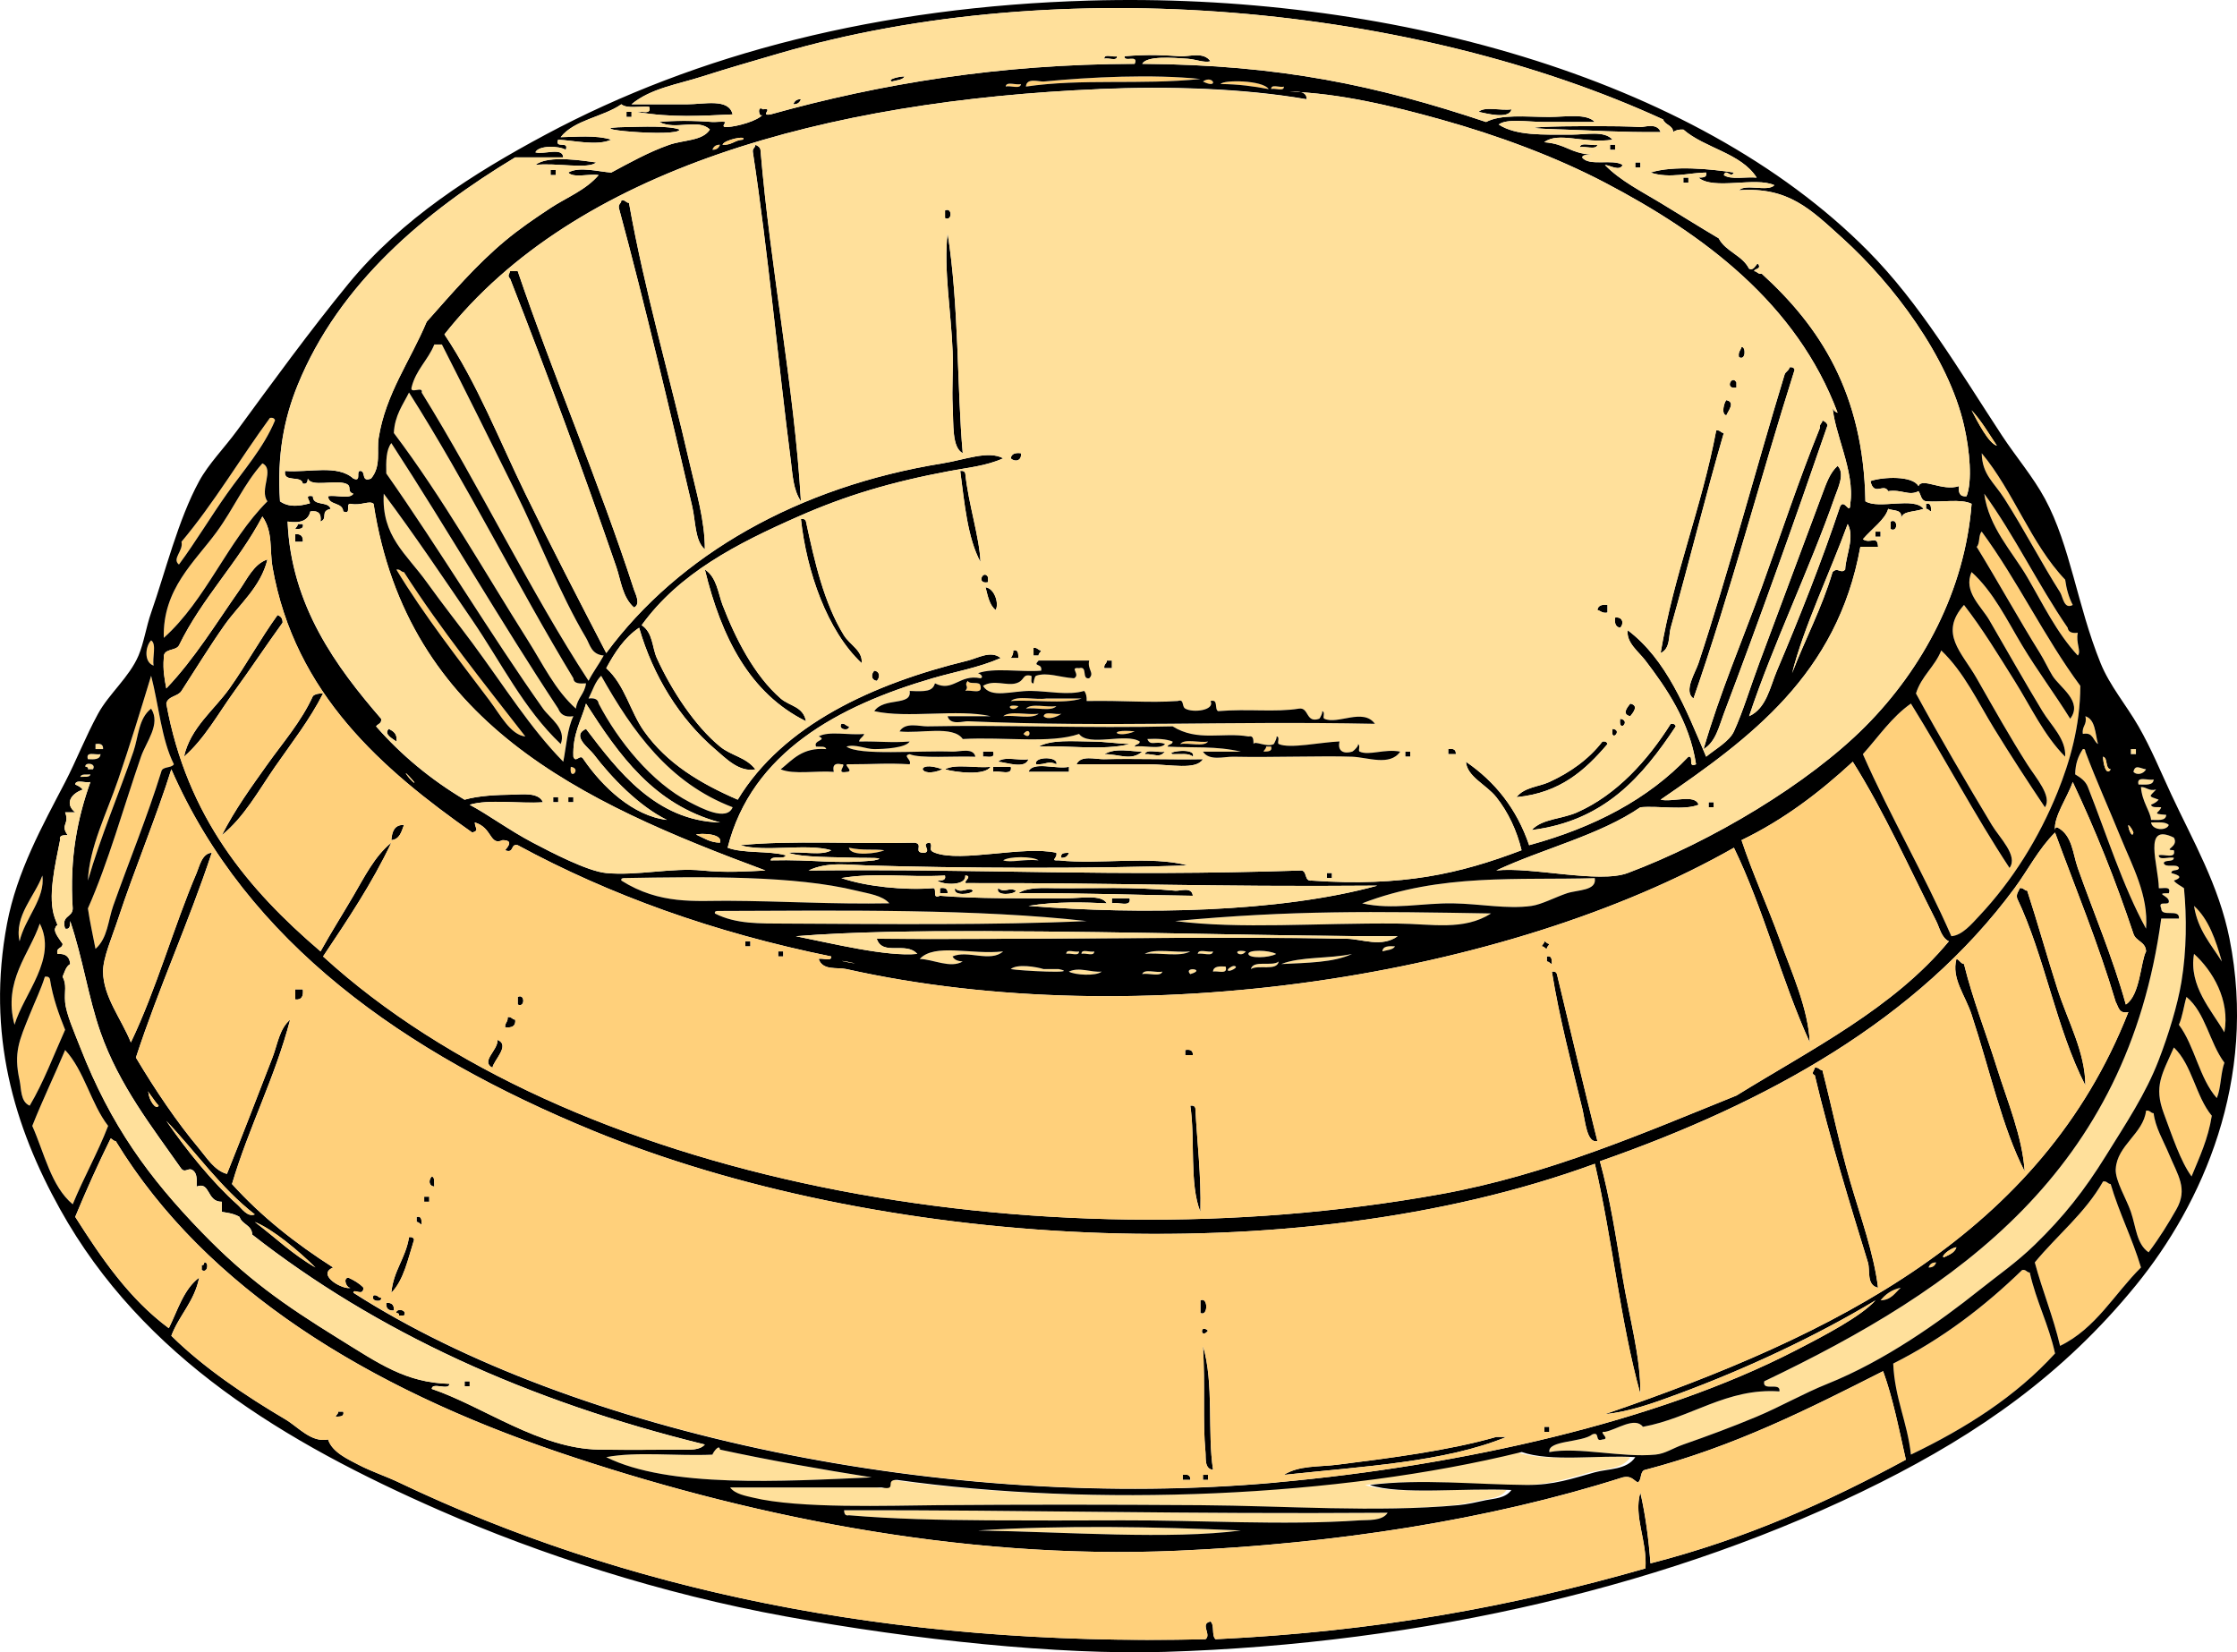 <svg xmlns="http://www.w3.org/2000/svg" overflow="visible" viewBox="0 0 444.595 328.348"><g clip-rule="evenodd" fill-rule="evenodd"><path d="M219.48 11.675c-.086-1.09 1.781-.228 2.514-.503.09 1.09-1.77.228-2.51.503z"/><path fill="#FFD07B" d="M238.58 15.696c-11.945 1.229-23.443-.132-34.674 1.508.095-1.854 2.689-.927 3.517-1.006 9.35-.899 21.59-1.49 31.15-.502zM239.08 16.198c2.04-1.437 3.27 1.641 0 0zM252.15 17.705c-2.956-.561-6.055-.98-9.547-1.004.51-.881 8.4-.792 9.55 1.004zM199.88 17.204c.063-1.11 2.131-.214 3.016-.503-.06 1.11-2.13.214-3.02.503zM252.65 17.705c-.084-1.09 1.782-.228 2.513-.501.09 1.088-1.78.226-2.51.501z"/><path d="M159.18 19.715c-.218.619-.642 1.032-1.507 1.005.22-.618.65-1.031 1.51-1.005zM293.86 22.229c1.189-1.156 4.51-.18 6.532-.503-.41 2.103-5.22.759-6.53.503zM124.51 22.229h1.006v1.005h-1.006v-1.005zM330.04 26.249c-7.641.076-14.198-.353-19.097-.503.023.001-9.325-.236-4.522-.502 4.122-.229 15.45-.263 19.599 0 .78.049 3.33-.937 4.02 1.005zM135.06 25.746c-.128 1.664-21.704-.322-10.554-.502 2.91-.048 8.4-.321 10.55.502z"/><path fill="#FFD07B" d="M143.1 28.76c-.219.619-.644 1.033-1.508 1.005.22-.617.65-1.031 1.51-1.005z"/><path d="M150.14 28.76c.448.223.899.442 1.005 1.005 1.979 23.654 6.732 47.203 8.04 69.851-1.543-2.266-1.66-5.329-2.009-8.041-2.538-19.728-4.518-41.514-7.538-61.307-.14-.811.48-.865.51-1.508zM313.96 29.264c.217-1.124 2.477-.204 3.517-.503-.22 1.123-2.48.204-3.52.503zM319.99 28.76h1.004v1.005h-1.004V28.76zM118.48 32.279c-1.553 1.426-8.158-.003-12.06.502 2.51-2.086 9.97-.76 12.06-.502zM325.01 32.279h1.005v1.005h-1.005c-.01-.336-.01-.67-.01-1.005zM109.43 33.786h1.005v1.005h-1.005c-.01-.335-.01-.67-.01-1.005zM334.56 35.293h1.003v1.005h-1.003v-1.005zM123.5 39.816c.812-.141.866.475 1.508.502 3.114 17.565 8.065 34.294 12.06 51.76 1.282 5.601 3.03 11.34 3.017 17.086-1.987-1.646-1.821-5.565-2.514-8.543-4.036-17.344-9.46-40.43-14.573-59.297-.15-.811.47-.865.49-1.507zM187.82 41.826c1.466-.739 1.466 2.247 0 1.507v-1.507zM188.33 46.35c2.286 14.248 1.845 30.699 3.015 43.719-2.177-1.168-1.807-5.604-2.011-9.548-.164-3.192.128-7.009 0-10.553-.28-7.87-1.83-16.444-1-23.618zM101.39 53.886h1.507c6.978 20.538 16.168 41.927 23.115 63.318.238.732 1.401 2.869 0 3.517-2.312-2.002-2.627-5.455-3.518-8.041-6.584-19.135-13.819-38.654-21.104-57.286-.61-.66-.2-.79-.01-1.508z"/><path fill="#FFE09B" d="M119.99 130.27c-.939 1.741-2.112 3.248-3.015 5.026-11.538-17.629-21.695-38.8-33.167-57.288.36-1.364-2.369.36-2.01-1.005.842-3.513 3.277-5.433 4.523-8.543h1.508c4.84 9.508 9.647 19.188 14.573 29.147 4.776 9.659 8.746 20.151 14.07 29.146.78 1.33 1.02 3.29 3.51 3.51z"/><path d="M346.12 68.962c.886-.161.896 2.815-.505 2.01-.22-1.05.34-1.33.5-2.01zM355.67 72.982c.581-.082.893.112 1.003.503-6.851 21.626-12.744 44.206-20.1 65.327-2.03-1.454.365-5.103 1.004-7.035 5.842-17.672 11.45-38.787 17.086-57.287.18-.663.89-.793 1.01-1.511zM345.11 75.997v1.005c-2.45.504-.92-2.673 0-1.005z"/><path fill="#FFE09B" d="M81.292 78.007c11.586 18.231 21.408 38.224 32.664 56.784.074 1.1 1.266 1.079 2.512 1.006-.252 2.092-1.758 2.932-2.01 5.024-4.14-3.686-6.578-8.876-9.548-13.567-8.562-13.522-16.933-28.373-26.633-41.206.175-3.505 1.792-5.574 3.015-8.037z"/><path d="M343.1 79.516c1.854.403.418 2.068 0 3.015-1.12-.213-.39-2.667 0-3.015z"/><path fill="#FFD07B" d="M53.653 83.033c.585-.082.895.111 1.005.502-2.277 5.479-6.298 9.98-9.548 14.573-3.304 4.669-6.142 9.455-9.547 14.071-1.46-1.169.944-2.708.502-4.523 6.43-7.64 11.642-16.504 17.588-24.627z"/><path d="M362.2 83.535c.445.223.897.442 1.004 1.005-6.568 19.095-13.435 38.364-20.604 57.287-.93 2.453-1.606 5.64-4.02 7.036 3.186-11.05 7.676-21.475 11.557-32.162 3.82-10.52 7.333-21.237 11.56-31.658-.14-.821.47-.874.5-1.517zM341.09 85.545c.812-.142.865.476 1.507.503-3.592 12.309-6.894 25.777-10.553 38.694-.439 1.554-.037 4.199-2.01 5.025 2.66-15.75 8.12-28.72 11.05-44.215z"/><path fill="#FFE09B" d="M77.774 88.058c11.288 17.355 21.761 35.525 33.166 52.764.426 1.082 1.238 1.778 3.016 1.508-1.223 2.463-1.398 5.972-2.011 9.045-6.591-6.705-11.66-14.923-18.09-23.618-2.499-3.378-5.757-7.483-9.046-12.061-4.067-5.661-9.02-9.141-8.542-17.588 6.059 8.096 11.761 16.604 17.588 25.126 5.719 8.364 10.264 17.708 17.587 24.624 1.165-3.091-2.151-5.108-3.518-7.036-10.379-14.646-20.585-31.68-31.156-46.733-.065-2.404-.038-4.722 1-6.029z"/><path d="M202.9 90.068c.235 1.564-1.263 1.796-2.011 1.005.12-.884.87-1.146 2.01-1.005z"/><path fill="#FFD07B" d="M393.86 90.068c6.321 7.584 9.793 18.015 16.585 25.126.267 1.909.755 3.6 1.507 5.024-1.748.965-1.963-1.653-2.513-2.513-3.479-5.434-7.078-12.373-11.056-18.593-2.12-3.317-4.42-4.745-4.52-9.039zM52.146 92.078c2.501 1.196-.673 5.254 1.005 7.538-7.964 7.949-12.193 19.633-20.604 27.136-.24-9.745 6.14-15.065 10.553-21.106 3.385-4.63 5.419-9.526 9.046-13.562z"/><path d="M190.84 93.585c.584-.082.895.112 1.005.503.601 5.965 2.87 12.831 3.015 17.588-2.57-4.8-3.16-11.58-4.02-18.095z"/><path fill="#FFD07B" d="M394.36 98.108c6.06 8.348 10.703 18.108 16.583 26.634.121.883.864 1.145 2.01 1.004-.433 2.003.75 3.713 0 4.522-4.232-4.573-6.919-10.231-10.049-15.578-2.98-5.08-7.63-9.86-8.54-16.572z"/><path d="M382.8 100.12c1.071-.235.957.718 1.004 1.508-.406-.097-.5-.504-1.004-.503v-1.01zM159.18 103.13c.585-.082.895.111 1.005.502 1.731 8.062 3.574 16.181 7.538 22.613 1.173 1.903 3.817 3.099 3.518 5.528-6.84-6.4-10.93-18.19-12.06-28.64zM375.77 103.64c1.467-.739 1.467 2.247 0 1.508v-1.51zM59.181 104.14h1.005c.235 1.072-.718.958-1.508 1.005.096-.4.505-.5.503-1zM372.75 105.65h1.005v1.005h-1.005c-.01-.34-.01-.68-.01-1.01z"/><path fill="#FFD07B" d="M393.86 105.65c7.1 9.651 12.473 21.031 19.6 30.654-.021 8.047-2.129 15.18-4.523 21.105-3.709 9.184-9.007 17.637-15.577 24.624-1.524 1.621-3.361 3.836-5.528 4.021-5.455-12.467-12.109-23.738-17.587-36.182 3.097-3.435 5.707-7.359 9.547-10.051 6.67 10.752 12.68 22.163 19.599 32.665 1.763-2.425-1.955-5.949-3.52-8.543-4.909-8.163-10.426-17.578-15.073-26.132 1.071-3.451 3.737-5.306 5.024-8.543 4.524 4.302 7.209 10.138 10.552 15.579 3.213 5.225 6.678 10.56 10.051 15.577 1.495-2.151-1.806-5.85-3.517-8.542-3.432-5.397-6.482-10.833-10.051-17.086-2.99-5.241-7.533-8.889-2.514-14.573 3.636 4.674 6.849 9.969 10.051 15.076 3.284 5.235 5.815 10.806 10.052 15.075.221-3.5-2.789-6.188-4.523-9.045-3.59-5.915-6.895-11.808-10.552-18.091-1.627-2.795-5.235-5.695-3.519-9.548 4.317 3.891 7.049 9.579 10.051 14.573 3.045 5.069 6.536 9.719 9.547 14.573 2.6-3.424-2.057-6.199-3.517-8.542-.775-1.242-1.626-3.106-2.514-4.523-3.987-6.37-8.493-14.488-12.562-21.106.69-.65.3-2.38 1-3.02z"/><path d="M58.678 106.15c1.097-.09 1.599.412 1.508 1.508h-1.508v-1.51z"/><path fill="#FFD07B" d="M78.779 113.18c.812-.142.865.474 1.508.502 7.402 11.526 15.845 22.011 24.121 32.664-2.929-.326-4.95-4.27-7.036-7.035-6.039-7.99-13.18-17.13-18.595-26.12z"/><path d="M140.09 113.18c2.357 1.477 2.662 4.81 3.516 7.035 2.542 6.61 6.276 14.003 11.559 18.593 1.792 1.557 4.463 1.532 5.024 4.523-11.2-5.55-16.82-16.67-20.1-30.15zM196.37 114.69v1.005c-2.45.5-.93-2.68 0-1.01zM195.87 116.7c1.833.242 2.726 3.315 2.01 4.523-1.23-.94-1.56-2.79-2.01-4.52zM319.48 120.22v1.508c-1.051.212-1.332-.345-2.011-.503.13-.89.87-1.15 2.01-1.01zM55.162 122.23c.617.22 1.031.643 1.004 1.508-3.224 4.455-6.303 9.096-9.547 13.568-3.25 4.48-5.93 9.474-10.05 13.065 1.262-5.762 6.008-9.291 9.045-13.568 3.363-4.75 6.029-9.69 9.548-14.58zM320.99 122.73c1.566-.235 1.798 1.263 1.006 2.01-.88-.12-1.15-.86-1.01-2.01z"/><path fill="#FFD07B" d="M30.036 127.25c1.146.697.187 3.498.502 5.024-1.941-.65-1.706-3.75-.502-5.02z"/><path d="M205.41 128.76c.811-.142.864.475 1.508.502-.097.407-.504.501-.503 1.005h-1.005c-.01-.49-.01-1-.01-1.5zM201.39 129.26c1.073-.234.957.718 1.005 1.508h-1.508c.27-.4.53-.81.5-1.51zM219.99 131.27h1.004v1.508h-1.507c-.14-.81.48-.86.51-1.51zM173.76 133.28c1.165.141 1.155 1.342.502 2.011-1.17-.14-1.16-1.34-.5-2.01z"/><path fill="#FFD07B" d="M30.036 134.29c1.518 5.851 2.053 12.686 4.522 17.587-.502.837-2.324.355-2.512 1.507-2.775 8.947-6.464 17.931-9.548 26.634-1.02 2.879-1.083 6.406-3.518 8.543-.503-2.679-1.106-5.26-1.508-8.04 4.046-9.118 7.081-20.079 10.553-30.152 1.019-2.956 3.994-6.47 2.01-9.548-2.539 1.971-2.513 5.623-3.519 8.543-2.789 8.106-6.548 16.974-9.045 25.627.285-6.637 3.707-13.287 6.03-20.1 2.319-6.79 4.45-13.72 6.535-20.6z"/><path fill="#FFE09B" d="M119.48 134.29c6.279 11.141 13.524 21.316 26.131 26.129-1.17 2.879-6.21.196-8.543-1.003-7.601-3.91-14.241-12.218-18.09-19.599-.122-.884-.865-1.145-2.01-1.005.79-1.57 1.32-3.38 2.51-4.53z"/><path fill="#FFD07B" d="M192.35 135.3c.305.867 2.383-.039 2.512 1.005.476 1.816-1.979.701-3.015 1.005.88-1.02-.37-.98.51-2z"/><path d="M64.207 137.81c-2.628 5.214-6.306 9.897-9.548 14.574-3.289 4.743-6.115 9.988-10.553 13.568 2.562-5.066 5.838-9.563 9.046-14.071 3.08-4.33 6.704-8.442 9.045-13.568.446-.39 1.134-.54 2.01-.5z"/><path fill="#FFD07B" d="M200.89 139.32c1.354-1.159 4.847-.179 7.035-.503h7.036c-3.69 1.16-9.54.16-14.07.5z"/><path d="M324.01 139.82c1.762.396.58 1.758 0 2.513-1.77-.4-.58-1.76 0-2.51z"/><path fill="#FFD07B" d="M202.4 140.32c-1.1 1.53-3.22-.58 0 0zM203.91 140.82c1.022-1.153 4.171-.182 6.029-.501-1.03 1.15-4.18.18-6.03.5zM199.38 142.33c1.354-1.158 4.847-.179 7.035-.502-1.36 1.15-4.85.18-7.04.5zM207.42 142.33c.217-1.123 2.478-.203 3.518-.502-.82.64-2.72 1.3-3.52.5zM414.46 142.33c2.021.657 1.924 3.437 2.511 5.528-1.024-.65-.914-2.437-3.014-2.011-.25-1.59.9-1.78.5-3.52z"/><path d="M322 142.83c2.3.34-.41 3.05 0 0zM167.22 143.84c.812-.141.865.476 1.507.503.2.98-2.29.73-1.51-.5zM332.05 143.84c.585-.081.894.112 1.004.503-6.564 9.851-14.048 18.783-28.643 20.603 2.119-2.272 5.923-2.141 9.046-3.517 7.82-3.45 13.99-10.3 18.59-17.58zM77.272 144.84c.88.46 1.745.934 1.507 2.513-.845-.62-2.566-1.46-1.507-2.51zM320.49 144.84c2.18.21-.53 2.92 0 0z"/><path fill="#FFD07B" d="M203.4 145.85c1.53-1.86 1.7 1.52 0 0zM225.52 145.34c-3.6 1.51-5.77-.56 0 0z"/><path d="M224.51 147.86c-5.088 1.344-13 .198-18.09.502 2.542-1.419 6.737-1.047 10.552-1.005 2.79.02 4.95.4 7.54.5z"/><path fill="#FFD07B" d="M234.56 147.86c.858-1.15 3.837-.185 5.527-.503-.86 1.14-3.84.18-5.53.5z"/><path d="M319.48 147.86c-4.396 5.152-9.378 9.717-18.09 10.552 1.601-2.014 4.414-2.043 6.532-3.015 4.041-1.854 7.787-4.445 10.554-8.04.59-.09.91.11 1.01.5z"/><path fill="#FFE09B" d="M18.98 147.86c1.008-.171 1.572.103 1.507 1.005H18.98v-1z"/><path fill="#FFD07B" d="M251.64 148.36h1.007c.235 1.073-.717.957-1.507 1.005.1-.4.51-.5.5-1z"/><path d="M227.02 149.36c-2.24 1.914-4.504.499-7.537.502 2.31-1.33 5.3-.5 7.54-.5zM287.83 148.86c1.008-.172 1.573.102 1.507 1.004h-1.507v-1z"/><path fill="#FFD07B" d="M413.96 148.86c.427-.093.475.195.503.502 2.163 5.762 4.7 11.345 7.034 17.084 2.257 5.552 5.564 11.504 5.025 18.093-4.677-8.558-7.811-18.655-11.559-28.143-.465-1.21-1.47-1.879-2.511-2.512.02-2.15.65-3.69 1.51-5.02z"/><path fill="#FFE09B" d="M423.5 148.86h1.007v1.004H423.5v-1z"/><path d="M195.36 149.36h2.011c.505 1.512-1.12.891-2.011 1.005v-1zM227.52 149.87c.374-1.133 2.818-.197 4.021-.502-1.25 1.37-1.93.41-4.02.5zM237.07 150.37c-.73-.777-2.572-.443-4.021-.502-1.6-.46 4.79-1.43 4.02.5zM279.28 149.36h1.006v1.005h-1.006v-1z"/><path fill="#FFE09B" d="M19.984 149.87c-.073 1.098-1.266 1.079-2.512 1.005-.516-1.7 1.564-.79 2.512-1.01z"/><path d="M198.38 151.38c1.024-1.153 4.174-.181 6.03-.502-.7 2.04-4.39.61-6.03.5zM209.94 151.88c-1.647-.817-1.922.114-4.02 0-.56-1.6 4.57-1.6 4.02 0zM239.08 150.87c-1.376 2.239-6.458 1.005-11.053 1.005h-14.072c.856-1.891 3.74-.963 5.528-1.005 5.84-.15 13.3.1 19.59-.01z"/><path fill="#FFE09B" d="M16.97 152.38c-.199-.976 2.289-.734 1.508.502h-1.005c.091-.42-.197-.47-.503-.5z"/><path fill="#FFD07B" d="M113.45 152.38c2.31.34-.4 3.04 0 0z"/><path d="M187.32 152.88c-4.83 2.1-5.64-2.07 0 0zM187.82 152.88c2.02-1.164 6.191-.174 9.045-.502-1.12 1.84-7.11 1.08-9.04.5zM197.38 152.38h3.516c.402 1.91-2.376.638-3.516 1.004v-1zM212.45 152.38v1.004h-8.041c.8-2.21 5.6-.42 8.04-1z"/><path fill="#FFE09B" d="M426.52 152.88c-.458.872-1.761 1.299-2.514.502.35-1.57 1.34-.65 2.51-.5zM15.965 154.39c.155-.682 1.258-.416 2.01-.502-.156.68-1.258.41-2.01.5zM428.03 154.89c-.055 1.284-1.682.997-3.014 1.005-.48-1.82 1.97-.7 3.01-1.01zM425.52 156.4c1.184-.011 1.48.866 3.017.503-1.341 1.451-1.693 1.255.503 2.01-.368.469-.914.762-1.51 1.005.155.683 1.26.418 2.01.502-.296 1.151-2.186 1.278 1.007 1.51-.058 1.282-1.684.996-3.017 1.003-.14-1.65-1.81-3.58-2.01-6.53z"/><path d="M109.94 158.41h1.005v1.006h-1.005v-1.01zM112.95 158.41h1.005v1.006h-1.005c-.01-.34-.01-.68-.01-1.01zM339.58 159.42h1.007v1.003h-1.007v-1z"/><path fill="#FFE09B" d="M427.52 163.44c1.336.004 2.87-.19 3.52.502-.41 1.2-3.27 1.12-3.52-.5z"/><path d="M80.287 163.94c-.508 1.333-.826 2.859-2.513 3.015.143-1.71.604-3.09 2.513-3.02z"/><path fill="#FFE09B" d="M432.05 166.45c1.108 1.886-2.377 2.45 0 2.513.476 1.816-1.979.702-3.014 1.006.061 1.111 2.13.212 3.014.501-.076.93-1.701.308-2.011 1.006.211 1.128 2.667.014 3.016 1.006-.114.724-1.5.173-1.508 1.004.583.223 2.932.675.503 1.507.495.679 1.341 1.004 2.01 1.509.562 5.737.525 12.371-.503 18.593-.77 4.665-2.582 10.543-4.521 15.577-2.605 6.76-6.459 12.5-10.553 19.096-4.238 6.822-8.341 12.023-14.072 17.59-3.689 3.58-7.195 5.964-11.055 9.044-7.889 6.295-18.76 14.022-30.151 18.593-4.81 1.931-9.296 4.53-14.07 6.532-4.901 2.058-9.845 3.877-14.572 5.529-2.163.755-3.555 1.813-5.53 2.01-6.637.66-15.381-1.591-21.104-.503-.364-2.382 6.5-1.867 8.541-3.518 1.628-.62.385 1.627 2.013 1.005 1.778-.055-1.07-1.661.501-1.507 2.238-.387 5.975-3.118 7.538-1.006 9.585-1.738 16.639-7.776 27.136-7.034.302-1.978-3.478.127-3.016-2.011 38.543-18.408 72.145-41.758 78.895-91.96h3.519c.231-2.075-3.539-.147-3.519-2.01-.78-1.787 1.707-.305 1.51-1.509-.165-1.052-2.897-1.532 0-1.507.505-1.512-1.121-.891-2.01-1.005-.07-4.64-3.3-13.14 3.01-10.05z"/><path fill="#FFD07B" d="M168.73 168.46c2.833.621 4.734.202 7.034.502-1.11.6-6.71 1.38-7.03-.5z"/><path d="M212.45 169.47c-.22.618-.644 1.033-1.508 1.004-.23-1.07.72-.96 1.51-1z"/><path fill="#FFE09B" d="M199.38 170.97c1.195-.834 5.84-.834 7.035 0-2.82-.31-5.46.53-7.04 0z"/><path d="M263.71 173.49h1.005v1.006h-1.005c-.01-.34-.01-.68-.01-1.01z"/><path fill="#FFD07B" d="M8.427 173.99c.654 4.511-3.514 8.543-4.522 13.066-1.138-5 3.052-9.01 4.522-13.07z"/><path fill="#FFE09B" d="M123.5 174.99c-.092-.428.196-.475.503-.501 16.095-.3 33.964-.507 46.232 2.511 2.392.589 5.127.921 6.531 2.513-11.252.209-21.149-.449-32.161-.502-6.25-.03-13.42.83-21.1-4.02zM316.97 174.49c.445 2.556-3.409 2.307-5.527 3.015-2.281.762-5.021 2.227-7.035 2.513-4.819.685-10.142-.413-15.576-.504-6.22-.102-11.901 1.354-18.093 0 15.62-6.02 31.09-4.55 46.24-5.02z"/><path d="M186.82 176.5c1.008-.172 1.572.103 1.507 1.005h-1.507v-1zM189.84 176.5c1.076 1.288 2.807-.421 3.518.501-.13.73-4.14 1.17-3.52-.5zM198.38 176.5c1.384 1.08 2.1-.292 3.518.501-.12.73-4.14 1.17-3.52-.5zM237.07 178.01c-9.365-.094-20.648-.567-34.673-.502 1.876-1.256 4.925-1.029 7.538-1.005 7.6.069 14.975-.329 23.617.501 1 .1 3.34-.87 3.51 1.01zM401.4 176.5c.811-.143.864.475 1.507.501 2.087 6.396 3.958 13.158 6.029 19.6 2.063 6.414 5.502 12.471 5.529 19.096-5.76-11.16-8.107-25.731-13.569-37.186-.22-1.05.34-1.33.5-2.01zM220.99 178.51h3.518c.402 1.909-2.376.638-3.518 1.003v-1z"/><path fill="#FFD07B" d="M436.07 180.02c2.9 2.625 4.31 6.745 5.528 11.056-2.13-3.41-4.79-6.27-5.53-11.06z"/><path fill="#FFE09B" d="M142.1 181.53c-.093-.428.196-.475.503-.504 25.491-.105 51.821-.422 73.366 2.011-18.176.842-40.033.598-59.8.503-5.17-.03-9.83.14-14.07-2.01zM296.37 181.53c-5.48 3.488-11.785 2.071-18.595 2.01-16.236-.144-31.116 1.161-44.222-.503 23.26-2.19 39.52-1.93 62.81-1.51z"/><path fill="#FFD07B" d="M7.925 183.54c3.549 6.939-3.157 13.882-5.025 20.103-2.343-8.71 3.004-14.08 5.025-20.1z"/><path d="M148.13 187.06h1.005v1.004h-1.005c-.01-.34-.01-.67-.01-1zM306.92 187.06c.406.094.5.503 1.005.501-.096.406-.505.5-.502 1.006-.408-.096-.502-.506-1.007-.503.11-.42.51-.51.51-1.01z"/><path fill="#FFE09B" d="M277.27 188.06c-.426.746-1.617.728-2.513 1.006.08-1.11 1.27-1.08 2.51-1.01zM199.38 189.06c-2.516 2.268-7.13-.344-10.052 1.004.332.675 1.076.937 2.011 1.006-2.459 1.438-5.888-.466-8.542-.503 2.95-3.21 10.31-.79 16.58-1.51z"/><path d="M154.66 189.06h1.006v1.004h-1.006v-1z"/><path fill="#FFE09B" d="M211.95 189.57c-.085-1.09 1.782-.228 2.513-.501.08 1.08-1.78.22-2.51.5zM214.96 189.57c-.084-1.09 1.783-.228 2.513-.501.09 1.08-1.78.22-2.51.5zM227.52 189.57c2.019-1.163 6.192-.174 9.046-.501-2.02 1.16-6.19.17-9.05.5zM238.08 189.57c.063-1.108 2.132-.213 3.014-.501-.06 1.1-2.13.21-3.01.5zM247.62 189.06c-1.1 1.54-3.22-.58 0 0zM253.65 189.57c-1.49.824-5.443.918-5.526 0-.07-.87 4.07-.82 5.53 0zM268.73 189.57c-3.629 1.731-8.966 1.754-14.07 2.01 3.84-1.53 9.68-1.04 14.07-2.01z"/><path fill="#FFD07B" d="M436.07 189.57c3.631 3.268 7.216 9.16 6.029 15.579-2.54-4.42-7.12-9.19-6.03-15.58z"/><path d="M307.43 190.07c1.071-.235.957.718 1.004 1.507-.407-.094-.502-.503-1.004-.501v-1.01zM388.83 190.57c.662.178.79.886 1.507 1.004 1.721 6.997 4.381 13.725 6.534 20.604 2.129 6.8 5.061 13.66 5.526 20.604-4.429-8.535-6.965-20.314-10.552-31.156-1.31-3.94-4.04-7.17-3.02-11.04z"/><path fill="#FFE09B" d="M254.16 191.08c-.354 1.99-4.131.559-5.527 1.507.43-1.92 4.26-.44 5.53-1.51zM200.89 192.58c1.296-1.1 5.118-.449 6.533 0h3.015c4.62.99-7.92.33-9.55 0zM243.6 192.08c.518 1.689-1.562.783-2.514 1.006.08-1.11 1.27-1.09 2.51-1.01zM244.11 192.58c.073-.137 1.081-.928 1.507-.503.34.35-1.99 1.38-1.51.5z"/><path fill="#FFE09B" d="M212.45 193.08c2.117-.985 4.371.213 6.532 0-1.14.94-5.35.69-6.53 0zM236.57 193.58c-1.5-1.58 3.39-.97 0 0zM227.02 193.58c.374-1.133 2.819-.196 4.021-.501-.37 1.14-2.82.2-4.02.5z"/><path d="M308.43 193.08c.584-.081.895.11 1.005.501 2.671 11.064 5.277 22.196 8.04 33.168-2.13.525-2.408-4.024-3.015-6.532-2.02-8.33-4.56-17.99-6.03-27.14z"/><path fill="#FFD07B" d="M8.929 194.09c.584-.082.895.109 1.006.502.593 3.761 1.768 6.942 3.015 10.05-2.287 5.084-4.285 10.456-7.035 15.076-1.875-.781-1.649-3.392-2.01-5.025-1.233-5.568-.044-7.973 2.01-13.064 1.134-2.82 2.288-5.16 3.014-7.55z"/><path d="M58.678 196.6h1.508c.141 1.314-.184 2.161-1.508 2.01v-2.01zM102.9 198.11c1.466-.738 1.466 2.247 0 1.509v-1.51z"/><path fill="#FFD07B" d="M434.56 198.11c3.775 3.092 4.592 9.144 7.536 13.065-.759 2.088-.661 5.034-1.507 7.036-3.473-3.896-4.378-10.362-7.538-14.572.73-1.64.97-3.74 1.51-5.54z"/><path d="M100.89 202.13c.812-.141.865.477 1.508.504.151 1.324-.696 1.649-2.01 1.507-.07-.9.61-1.06.5-2.01zM98.88 206.65c2.626 1.064-.788 4.034-1.005 5.527-2.43-1.26 1.12-3.43 1.005-5.53z"/><path fill="#FFD07B" d="M432.05 208.16c3.623 3.413 4.343 9.729 7.539 13.569-.729 4.633-2.463 8.259-4.021 12.06-2.196-3.007-3.821-7.981-5.529-12.563-2-5.38-.34-7.76 2.01-13.07zM12.95 208.66c3.8 4.073 5.108 10.639 8.543 15.076-2.098 5.44-4.846 10.23-7.035 15.578-4.297-3.576-5.617-10.129-8.041-15.578 2.048-5.16 4.397-10.01 6.533-15.08z"/><path d="M235.56 208.66c1.009-.17 1.572.103 1.508 1.006h-1.508v-1.01zM360.69 212.18c.812-.142.865.476 1.51.502 1.869 7.284 3.398 14.807 5.527 22.112 2.09 7.175 4.704 14.272 5.526 21.105-2.361-.496-1.521-3.441-2.01-5.025-3.339-10.845-7.621-24.726-10.554-37.186-.9-.37-.08-.92-.01-1.51zM236.57 219.72c.583-.082.894.11 1.004.504.35 6.851 1.185 13.222 1.007 20.602-2.23-5.47-1-14.41-2.01-21.1z"/><path fill="#FFD07B" d="M426.52 220.72c.812-.142.865.476 1.507.502.334 2.816 1.892 5.358 3.017 8.04 1.821 4.354 3.832 6.958 1.507 11.057-1.577 2.775-3.386 5.717-5.527 8.543-2.411-1.68-2.476-4.983-3.52-8.041-.905-2.659-3.141-6.178-3.014-8.542.24-4.69 5.5-7.02 6.02-11.56z"/><path d="M85.815 233.79c.683.155.417 1.26.502 2.01-1.165-.14-1.155-1.34-.502-2.01z"/><path fill="#FFD07B" d="M417.98 234.79c.812-.143.866.475 1.509.501 1.712 5.825 4.297 10.78 6.029 16.584-5.296 5.259-8.975 12.133-16.08 15.578-1.366-5.836-3.498-10.907-5.025-16.583 4.45-5.42 9.98-9.77 13.56-16.08z"/><path d="M84.307 237.81h1.005v1.006h-1.005v-1.01zM82.799 241.83c1.072-.232.958.718 1.005 1.509-.407-.097-.5-.505-1.005-.503v-1.01zM81.292 245.85c.584-.082.894.112 1.005.503-1.213 3.812-2.028 8.024-4.523 10.554.415-4.44 2.861-6.85 3.518-11.05zM40.588 250.87c.975-.198.734 2.287-.503 1.507v-1.004c.428.09.475-.2.503-.51z"/><path fill="#FFD07B" d="M384.81 250.87c-.22.617-.646 1.032-1.51 1.005.22-.62.65-1.03 1.51-1.01zM408.43 268.96c-7.741 8.507-17.669 14.826-28.642 20.102-.703-6.499-3.223-11.183-3.518-18.092 9.803-4.936 18.141-11.338 25.629-18.593.812-.141.865.476 1.508.503 1.28 5.76 3.76 10.31 5.02 16.08zM377.78 255.9c-1.151 1.027-1.899 2.457-4.019 2.512.96-1.22 2.22-2.13 4.02-2.51z"/><path d="M74.256 257.41c.812-.141.867.475 1.508.503.199.97-2.289.73-1.508-.5zM238.58 258.41c1.544-.769 1.544 3.281 0 2.513v-2.51zM76.77 258.91c1.096-.09 1.599.411 1.507 1.507-1.097.09-1.599-.41-1.507-1.51zM78.779 260.92c-.199-.976 2.289-.734 1.508.503h-1.005c.093-.42-.196-.47-.503-.5zM240.09 264.44c-1.53 1.86-1.69-1.52 0 0zM239.08 267.46c2.235 7.453.857 17.256 2.01 24.622-1.774-.144-1.4-2.406-1.507-3.517-.58-6.05-.03-13.24-.5-21.1zM92.347 274.49h1.005v1.004h-1.005v-1zM67.221 280.52h1.005c.235 1.071-.717.957-1.507 1.004.095-.4.504-.49.502-1zM306.92 283.54h1.005v1.006h-1.005v-1.01zM299.38 285.55c-12.223 5.032-28.642 5.865-44.222 7.539 2.969-1.901 6.989-1.563 10.553-2.011 10.374-1.3 22.271-2.819 31.659-5.528h2.01z"/><path fill="#FFE09B" d="M173.22 293.59c-17.696.776-40.346 2.155-52.765-4.021 6.032-1.172 14.236-.169 21.106-.503.147-.448 1.36-2.2 1.507-1.005 9.76 2.12 19.88 3.89 30.14 5.53zM324.03 289.57c-1.703 2.564-5.343 2.273-8.039 3.014-4.516 1.24-8.122 2.551-13.567 2.514-9.933-.067-21.034-1.278-31.156 0 6.047 2.041 18.949.542 28.141 1.004-1.202 1.701-3.579 1.695-5.024 2.01-1.729.378-3.78.847-5.528 1.007-16.353 1.483-34.493.111-51.256 0-18.62-.127-35.524-.136-52.263 0-9.625.077-27.48.733-36.684-1.507-1.291-.315-3.554-.684-4.522-2.011h30.15c3.207.658.429-1.548 3.015-1.509 39.279 5.498 87.771 3.431 124.12-5.527 5.84 2.04 15.18.57 22.61 1.02z"/><path d="M235.06 293.08c1.011-.173 1.573.102 1.51 1.004h-1.51v-1zM239.08 293.08h1.007v1.004h-1.007v-1z"/><path fill="#FFE09B" d="M167.76 300.12c36.435-.062 66.848.795 108.04.503-1.06 1.694-4.004 1.402-5.529 1.509-15.318 1.056-31.935-.052-47.233 0-8.906.028-17.899.053-26.634 0-9.576-.06-18.913-.268-27.639-1.006-.86.19-.95-.39-1.01-1zM246.62 304.14c-14.035 1.836-34.683.296-52.263 0 16.69-1.08 34.96-.76 52.26 0z"/><path d="M216.47.118c58.236-1.69 120.17 14.817 154.78 49.749 10.369 10.466 18.036 23.574 26.635 36.684 2.697 4.114 6.188 8.207 8.541 12.563 5.051 9.34 6.381 21.113 11.056 32.664 1.81 4.473 5.075 8.283 7.539 12.563 2.497 4.341 4.393 8.975 6.531 13.568 4.245 9.105 9.446 18.013 11.559 28.643 5.591 28.134-5.421 52.671-18.593 68.845-14.561 17.877-31.401 29.465-50.754 39.196-40.622 20.423-90.997 32.108-142.21 33.669-21.323.65-49.861-2.4-75.379-7.037-25.002-4.54-49.118-12.455-68.844-21.104-30.589-13.412-58.968-30.323-75.377-59.799-9.155-16.446-14.687-34.88-10.552-56.785 1.956-10.369 7.085-19.534 11.558-28.141 2.232-4.298 4.011-8.945 6.533-13.568 2.158-3.956 6.213-7.257 8.04-11.558 1.062-2.5 1.517-5.701 2.513-8.542 2.779-7.925 5.345-18.438 9.548-26.132 1.87-3.425 5.018-6.611 7.537-10.05 6.842-9.341 14.506-19.871 22.111-29.146 10.592-12.917 24.794-21.94 39.197-29.649 30.06-16.094 66.36-25.427 108.03-26.635zm132.16 53.768c.643.028.695.645 1.507.503 11.496 10.448 20.226 23.664 20.604 45.227 2.687 1.669 9.684-.973 11.559 1.507-2.281.754-4.128.321-4.523 2.01.487-1.994-1.453-1.561-2.512-2.01-.565 2.08-3.164 3.88-5.024 6.031 1.52 1.026 2.899-.925 3.014 1.507h-3.517c-4.58 25.402-21.918 38.051-39.699 50.251 2.28.569 6.895-1.2 7.537 1.005-2.853 1.167-7.868.172-11.558.502-8.158 5.578-19.284 8.188-28.643 12.563 6.928-.79 20.414 2.648 26.13.503 16.757-6.29 35.923-17.771 47.236-29.146 11.479-11.541 19.777-27.08 21.106-44.222-2.115-1.067-6.12-.243-9.045-.502-1.032-.14-1.005-1.342-1.509-2.01-1.911 1.019-3.329-.411-6.029 0-.834-1.703-2.845 1.139-3.518-2.011 2.504-.85 8.373-1.11 9.547 1.006.675-1.806 4.77 1.108 8.042 0-.143 1.314.182 2.161 1.507 2.01 1.163-2.949.66-9-.504-14.071-3.12-13.612-14.157-28.186-24.119-37.186-6.336-5.723-10.741-10.259-20.605-9.547 1.327-1.354 5.749.385 7.037-1.005-3.796-1.731-12.1 1.043-15.076-1.508.791-.048 1.741.067 1.51-1.005-3.164.005-7.286 1.275-11.058 0 4.573-1.45 12.002-.71 16.583 0-.668 1.232-1.517-.906-2.01.503 1.356.988 4.391.298 6.533.502-3.135-4.906-10.275-5.805-14.572-9.548-.876-.038-1.562.112-2.011.503-.096-1.413-1.641-1.376-2.01-2.513C281.2 1.12 210.89-5.789 154.64 10.677c-5.054 1.479-10.138 2.938-15.075 4.522-4.972 1.596-10.239 2.348-14.071 5.528h11.056c3.398 0 8.309-1.258 9.045 2.01-6.153.272-12.006.713-19.095-.502.949-.223 3.028.683 2.512-1.005-1.846-.164-4.448.428-5.528-.503-3.649 2.549-9.334 3.062-12.06 6.533 2.939-.025 6.931-.485 10.05.502-2.812 1.293-7.499.14-10.552 0-.738 1.912 2.247.099 1.507 2.01-1.291-.799-5.388-.93-6.03.503 1.672.506 5.467-1.111 5.527 1.005h-9.547C84.562 42.017 67.396 56.287 59.16 76.507c-2.708 6.648-4.131 13.883-3.518 23.116 1.731 1.244 3.875.931 5.528.502 1.344.149-1.335-1.95 1.005-1.507-.038 2.048 3.125.895 3.518 2.512-2.163.466-.437 1.911-2.01 2.513.233-1.573-.437-2.243-2.011-2.009-.406 1.77-1.928 2.426-4.522 2.009.684 16.754 9.751 28.976 18.593 39.196.15.989-.679.997-1.005 1.508 5.009 5.711 10.869 10.572 17.588 14.573 2.783-.809 6.455-.966 9.548-1.004 1.859-.024 5.158-.534 6.03 1.508-4.693.331-10.717-.667-14.573.501 3.599 1.889 7.782 5.023 12.563 7.538 3.7 1.945 10.854 5.673 14.573 6.03 6.121.589 13.063-1.108 19.097-.503 4.742.476 8.856.176 12.562 0-36.654-13.597-71.149-29.354-77.891-72.865-.809-.75-2.519.434-4.521 0-1.204-.199.279 2.289-1.508 1.508-.118-1.892-2.89-1.13-3.015-3.015 1.528-.316 4.329.643 5.025-.503-1.437-.46-.122-1.503-1.507-2.009-2.153-.788-6.895.75-7.538-1.005-.057.614-.15 1.19-1.005 1.005-.242-1.768-3.95-.071-3.518-2.514 4.784.365 10.438-1.339 13.568 1.508 1.787.781.303-1.707 1.508-1.508.969.204.043 2.301 2.01 1.508 2.054-2.448 1.102-5.463 1.508-8.04 1.38-8.786 6.291-15.341 9.547-23.117 5.003-5.627 9.788-11.248 15.579-16.081 2.846-2.375 5.995-4.526 9.045-6.533 3.202-2.106 6.979-3.528 9.548-6.532-1.858-.321-5.006.65-6.03-.503 2.14-1.285 6.167-.151 8.542 0 3.306-1.763 7.412-4.092 11.558-5.528 2.819-.975 6.615-.751 8.041-3.015-2.276-2.293-6.798.209-10.05-1.507 2.653-.297 6.954-.295 10.553 0 .515.042 2.049-.149 2.512 0 .283.09-1.102 1.12.502 1.004 2.018-.144 5.964-1.201 7.036-2.513-.812.995-1.243-1.966 0-1.005 2.276-.375-.768 1.379 1.507 1.005 21.931-6.123 45.56-9.996 72.363-10.05.806-1.977-2.17-.175-2.01-1.508 4.765-.412 8.069-.186 11.056 0 1.852.116 4.667-.971 6.03 1.005-1.343.333-2.862-.385-4.523-.502-3.014-.213-8.155-.616-9.046 1.005 27.554.183 46.752 4.354 68.344 11.558 3.021-1.592 7.775-1.005 12.562-1.005 3.35 0 7.389-.758 9.044 1.005-2.964-.015-6.62.018-10.049 0-3.471-.02-7.416-.724-9.046.502 3.442 2.252 8.73 2.009 14.572 2.009 2.767 0 6.47-.847 8.042 1.005-5.657.862-10.712-1.679-13.568.503 4.474.373 4.816 2.107 9.546 2.512-.75.086-1.852-.179-2.009.503 1.309 1.875 6.157.207 8.042 1.508-.596 1.353-2.622-.001-3.52 0 3.061 3.138 7.285 5.252 11.056 7.537 3.93 2.382 7.694 4.749 11.557 7.036 1.376 2.645 4.688 3.354 6.032 6.03 1.258.664 1.572-1.986 2.011-.503 0 .664-.87.46-1 1.004zM207.42 16.198c-.827.079-3.422-.848-3.517 1.006 11.23-1.64 22.729-.279 34.674-1.508-9.55-.988-21.79-.397-31.15.502zm31.66 0c3.27 1.641 2.04-1.437 0 0zm3.52.503c3.492.024 6.591.443 9.547 1.004-1.15-1.796-9.04-1.885-9.55-1.004zm-39.7 0c-.885.289-2.953-.607-3.016.503.89-.289 2.96.607 3.02-.503zm15.58 1.004C164.37 19.997 114.29 33.551 88.33 66.45c6.506 9.7 10.829 20.877 16.081 31.658 5.191 10.661 10.728 21.321 16.08 31.659 14.433-19.565 38.189-33.076 66.835-37.689 4.481-.722 9.053-2.608 12.061-1.005-3.372 1.524-7.098 1.867-10.553 2.512-11.89 2.222-20.827 4.938-30.151 9.046-12.286 5.412-23.703 11.283-31.156 21.608 2.262 1.46 2.069 4.453 3.015 6.533 2.933 6.453 7.629 13.553 12.563 17.588 2.281 1.865 5.087 2.052 7.034 4.523-3.222.646-5.879-2.171-8.04-4.02-7.005-5.998-12.328-14.563-15.075-24.121-2.905 1.953-4.833 4.883-6.534 8.04 3.75 3.389 4.719 8.607 7.538 12.562 4.556 6.395 11.083 10.306 18.593 13.568 8.999-14.865 26.914-23.063 45.73-27.639 1.965-.477 4.59-2.11 6.533-.502-4.465 1.947-9.013 2.688-13.568 4.02-18.736 5.479-35.941 14.764-40.704 33.668 3.159 1.198 8.151.56 11.557 1.509-.348.992-2.803-.125-3.015 1.004 8.956-.221 12.808.818 20.604 0 2.996-.618-1.71-.458-3.015-.502-5.066-.172-11.264-.035-14.069-1.004 2.688-.327 6.688.661 8.542-.503-4.936-1.429-13.174.446-18.091-1.003 9.586-1.008 23.676-.212 34.674-.503 1.9.313-.543 2.101 2.011 2.01 1.376-.454-.982-1.85 1.004-2.01.726.859-.579 1.417 1.005 2.01 5.286 1.979 17.609-1.472 24.121 0 .32 1.096-1.424 1.599.502 1.507 7.921.877 18.233-.973 25.629 1.006-19.86.693-45.41.556-63.819 0-3.67-.113-7.81-.781-11.559 1.004 36.58-.36 58.781 1.275 97.991 0 1.157.184.479 2.2 2.01 2.01 18.075 1.251 29.459-1.368 41.709-6.03-.929-3.905-2.693-7.625-5.024-10.552-2.012-2.524-5.805-4.042-6.031-7.036 5.771 3.944 10.1 9.331 12.562 16.584 12.901-3.515 23.675-9.157 31.658-17.589 1.205-.2-.277 2.289 1.51 1.508-1.305-8.597-5.978-15.25-10.052-20.604-1.36-1.788-3.868-3.592-3.518-6.03 7.723 5.846 11.549 15.587 15.58 25.126 1.864-1.527 4.616-3.045 5.525-5.025 1.768-3.844 3.283-8.895 5.027-13.568 4.146-11.116 8.72-23.363 12.562-33.669.769-2.062 1.514-4.211 3.014-5.528 1.52 1.496.054 4.443-.503 6.031-5.083 14.542-12.327 29.384-17.084 43.718 3.46-1.58 4.144-5.789 5.527-9.045 4.466-10.513 8.9-21.69 12.562-32.663.86-1.64 1.976 1.964 2.011-.503 1.013-6.41-3.37-14.357-3.518-19.598-.029.864.387 1.289 1.004 1.508-8.103-21.687-26.62-35.464-46.231-45.73-9.749-5.103-21.156-9.356-32.663-12.563-9.622-2.681-19.999-5.195-30.152-5.528 1.656.021 3.556-.205 3.519 1.508-12.76-2.198-27.47-2.613-41.2-2.032zm36.68-.501c-.73.274-2.597-.588-2.513.501.73-.275 2.6.587 2.51-.501zM147.62 27.755c1.007-.938-3.72.014-4.021 1.005 1.81.136 2.43-.927 4.02-1.005zm-6.03 2.01c.864.028 1.289-.386 1.508-1.005-.86-.026-1.29.388-1.51 1.005zm-25.12 96.985c-5.325-8.995-9.294-19.487-14.07-29.146-4.925-9.959-9.733-19.639-14.573-29.147h-1.508c-1.246 3.11-3.681 5.03-4.523 8.543-.358 1.365 2.37-.359 2.01 1.005 11.471 18.488 21.628 39.658 33.167 57.288.903-1.778 2.076-3.285 3.015-5.026-2.48-.21-2.72-2.17-3.51-3.51zM78.277 86.048c9.701 12.833 18.072 27.684 26.633 41.206 2.97 4.691 5.408 9.882 9.548 13.567.252-2.093 1.758-2.932 2.01-5.024-1.247.073-2.438.094-2.512-1.006-11.256-18.56-21.078-38.553-32.664-56.784-1.227 2.464-2.844 4.533-3.019 8.042zm318.59 2.513c-1.613-2.407-3.086-4.955-5.025-7.036 1.27 2.432 3.43 6.615 5.03 7.036zm-360.8 19.099c.442 1.815-1.962 3.354-.502 4.523 3.405-4.616 6.243-9.402 9.547-14.071 3.25-4.592 7.271-9.093 9.548-14.573-.11-.392-.42-.584-1.005-.502-5.946 8.122-11.158 16.986-17.588 24.626zm40.705-13.572c10.57 15.053 20.777 32.088 31.156 46.733 1.366 1.928 4.683 3.945 3.518 7.036-7.324-6.917-11.869-16.26-17.587-24.624-5.827-8.521-11.529-17.03-17.588-25.126-.478 8.447 4.475 11.927 8.542 17.588 3.289 4.578 6.547 8.683 9.046 12.061 6.43 8.695 11.499 16.913 18.09 23.618.612-3.073.788-6.582 2.011-9.045-1.778.27-2.59-.426-3.016-1.508-11.405-17.238-21.878-35.409-33.166-52.764-1.038 1.299-1.065 3.617-1.004 6.022zm321.61 5.025c3.978 6.22 7.577 13.159 11.056 18.593.55.86.765 3.478 2.513 2.513-.752-1.425-1.24-3.115-1.507-5.024-6.792-7.111-10.264-17.542-16.585-25.126.1 4.288 2.4 5.716 4.52 9.039zm-355.28 6.537c-4.413 6.042-10.793 11.362-10.553 21.106 8.411-7.503 12.64-19.188 20.604-27.136-1.678-2.284 1.496-6.342-1.005-7.538-3.627 4.028-5.661 8.924-9.046 13.564zm359.8 9.04c3.13 5.347 5.816 11.005 10.049 15.578.75-.81-.433-2.519 0-4.522-1.146.141-1.889-.121-2.01-1.004-5.88-8.526-10.523-18.286-16.583-26.634.91 6.704 5.56 11.484 8.54 16.574zm-348.74-2.01c-.605-3.454.144-6.936-2.01-10.049-4.86 9.209-11.972 16.169-16.583 25.628-.655 1.188-3.191.495-3.016 2.513-.198 2.376.162 4.194.503 6.03 5.59-5.839 10.011-13.108 14.573-19.598 1.468-2.09 2.826-5.168 5.528-6.03-1.334 5.504-5.627 8.929-8.543 13.065-2.953 4.188-5.66 8.625-8.543 13.066-.71 1.132-2.697.987-3.015 2.512 4.092 22.543 16.292 36.975 30.654 49.248 2.052-3.703 4.365-7.359 6.532-11.057 2.19-3.733 4.243-7.904 7.538-10.553-3.88 8.18-8.737 15.383-13.568 22.613 48.731 44.503 141.08 61.846 222.11 47.235 21.324-3.844 40.513-12.219 58.795-19.597 15.015-9.272 31.213-17.364 42.211-30.652-1.494-.727-1.838-2.688-2.512-4.022-5.366-10.596-10.429-21.896-16.583-31.658-6.535 6.029-13.637 11.491-22.111 15.579 2.168 6.559 5.123 12.961 7.537 19.598 2.458 6.757 5.709 13.836 6.03 20.604-5.614-12.308-9.207-26.642-15.076-38.695-45.108 25.66-118.32 37.102-176.38 24.122-1.852-.415-4.702.359-5.527-2.01.73-.276 2.596.587 2.512-.503-23.391-4.75-44.063-12.218-62.312-22.11-1.548-.376-.613 1.731-2.513 1.003.687-.86 1.624-1.975-.502-2.009-2.613 1.204-1.987-2.484-5.528-3.517.063 1.257.959 1.572-.502 2.01-17.716-12.46-35.288-27.51-39.711-52.76zm302.01 21.11c2.597-6.784 5.893-12.868 8.042-20.101 1.045-1.1 1.623.442 2.511-.502.097-2.764 1.956-6.404.503-9.046-3.53 9.7-8.73 20.41-11.05 29.65zm36.68-25.13c4.069 6.618 8.575 14.736 12.562 21.106.888 1.417 1.738 3.282 2.514 4.523 1.46 2.343 6.116 5.118 3.517 8.542-3.011-4.854-6.502-9.503-9.547-14.573-3.002-4.994-5.733-10.682-10.051-14.573-1.717 3.853 1.892 6.753 3.519 9.548 3.657 6.284 6.962 12.177 10.552 18.091 1.734 2.857 4.744 5.544 4.523 9.045-4.236-4.27-6.768-9.84-10.052-15.075-3.202-5.107-6.415-10.402-10.051-15.076-5.02 5.684-.477 9.332 2.514 14.573 3.568 6.253 6.619 11.689 10.051 17.086 1.711 2.692 5.012 6.391 3.517 8.542-3.373-5.018-6.838-10.352-10.051-15.577-3.343-5.44-6.027-11.276-10.552-15.579-1.287 3.237-3.953 5.092-5.024 8.543 4.647 8.554 10.164 17.969 15.073 26.132 1.564 2.595 5.282 6.118 3.52 8.543-6.919-10.502-12.929-21.913-19.599-32.665-3.84 2.692-6.45 6.616-9.547 10.051 5.478 12.443 12.132 23.715 17.587 36.182 2.167-.185 4.004-2.399 5.528-4.021 6.57-6.987 11.868-15.44 15.577-24.624 2.395-5.925 4.503-13.058 4.523-21.105-7.127-9.623-12.5-21.002-19.6-30.654-.69.66-.3 2.39-1 3.03zm-295.48 30.66c2.085 2.766 4.106 6.709 7.036 7.035-8.276-10.653-16.719-21.138-24.121-32.664-.643-.028-.696-.644-1.508-.502 5.413 8.97 12.554 18.11 18.592 26.12zm-66.835-7.04c-.315-1.526.644-4.328-.502-5.024-1.204 1.26-1.439 4.36.502 5.02zm-7.036 22.61c-2.324 6.813-5.746 13.463-6.03 20.1 2.497-8.653 6.256-17.521 9.045-25.627 1.005-2.92.98-6.572 3.519-8.543 1.984 3.078-.992 6.592-2.01 9.548-3.473 10.073-6.507 21.034-10.553 30.152.401 2.78 1.004 5.361 1.508 8.04 2.435-2.137 2.498-5.664 3.518-8.543 3.084-8.703 6.773-17.688 9.548-26.634.188-1.151 2.009-.669 2.512-1.507-2.469-4.901-3.004-11.737-4.522-17.587-2.086 6.88-4.217 13.81-6.535 20.6zm93.468-16.08c1.146-.14 1.889.121 2.01 1.005 3.849 7.381 10.489 15.689 18.09 19.599 2.333 1.199 7.373 3.883 8.543 1.003-12.607-4.813-19.852-14.988-26.131-26.129-1.19 1.15-1.72 2.96-2.51 4.52zm26.13 24.63c-13.212-3.539-20.08-13.423-26.634-23.619-.951 3.405-2.687 6.023-2.512 10.553.493 1.408 1.34-.73 2.01.502 3.742 5.472 9.832 11.271 16.583 12.06-5.458-2.671-10.937-8.279-14.573-13.065-.914-1.201-4.505-3.687-1.508-5.025 6.37 8.38 13.9 18.26 26.63 18.6zm270.86-17.59c2.1-.425 1.989 1.361 3.014 2.011-.587-2.092-.489-4.872-2.511-5.528.4 1.74-.75 1.93-.5 3.52zm-394.98 3.01h1.507c.064-.903-.499-1.177-1.507-1.005v1zm393.47 5.03c1.041.633 2.046 1.302 2.511 2.512 3.748 9.487 6.882 19.585 11.559 28.143.539-6.589-2.769-12.541-5.025-18.093-2.334-5.739-4.871-11.322-7.034-17.084-.028-.307-.076-.595-.503-.502-.87 1.32-1.5 2.86-1.52 5.02zm11.05-4.02h1.007v-1.004h-1.007v1zm-406.03 1c1.247.074 2.439.093 2.512-1.005-.948.23-3.028-.68-2.512 1.01zm402.02 2.01c-1.176-.164-.487-2.192-1.509-2.513-.03 1.09.59 4.04 1.51 2.51zm-402.02 0h1.005c.781-1.237-1.707-1.478-1.508-.502.307.03.595.08.503.5zm95.978-.5c-.4 3.04 2.31.34 0 0zm310.56 1c.753.797 2.056.37 2.514-.502-1.17-.15-2.16-1.07-2.51.5zm-170.36 141.21c37.105-3.354 75.769-12.119 103.02-26.131 6.1-3.135 13.193-6.865 16.082-10.051-11.809 7.109-25.713 13.605-39.198 18.595-4.788 1.771-9.616 3.538-14.572 4.021 45.686-15.622 86.72-35.896 104.02-79.901-1.921.411-1.947-1.069-2.514-2.01-3.498-11.745-7.964-22.522-12.062-33.668-3.281 3.27-5.368 7.438-8.039 11.055-19.274 26.098-49.025 42.595-82.411 54.272 2.003 7.229 3.211 15.153 4.523 23.116 1.287 7.831 3.594 15.676 3.516 23.115-3.977-14.283-5.594-30.923-9.046-45.731-60.47 22.118-143.18 16.392-199-6.532-37.617-15.446-68.847-37.417-83.921-71.859-2.779 8.948-7.505 20.355-10.553 29.649-1.176 3.586-3.038 7.813-3.015 10.553.041 4.993 3.644 9.384 5.528 14.07 5.08-10.574 8.56-23.128 13.065-33.669.54-1.261 1.069-3.934 3.015-4.02-4.625 13.968-10.493 26.693-15.075 40.703 3.858 6.474 8.15 12.833 12.563 18.092 1.492 1.778 3.057 4.376 5.526 5.024 3.05-7.562 6.258-15.949 9.046-23.116 1.001-2.576 1.353-5.709 3.517-7.536-3.065 11.675-8.189 21.292-11.559 32.662 5.801 6.429 12.635 11.822 20.101 16.584-3.461 1.489 2.135 4.603 3.518 4.021-.81.215-1.687-1.875-.503-2.009 1.138.536 2.21 1.139 3.015 2.009-.048 1.874-1.961.033-2.01 1.005 43.722 28.05 117.95 43.63 183.42 37.71zM82.297 155.4c-.249-.363-2.153-2.451-1.508-1.507.844 1.23 1.854 2.01 1.508 1.51zm-64.322-1.51c-.752.086-1.854-.18-2.01.502.752-.09 1.854.18 2.01-.5zm407.04 2.01c1.332-.008 2.959.279 3.014-1.005-1.04.3-3.49-.82-3.01 1zm-408.55 1c-2.477.852-3.586 2.89-1.508 4.523h-2.01c.953 2.392-1.056 2.384.503 4.523-.791.047-1.743-.067-1.508 1.004-.959 4.885-2.56 11.43-1.005 15.579.832 2.215.409.646 0 2.011-.232.772 1.079 2.355 1.508 3.014-.008.999-1.371.64-1.005 2.01 1.638-.131 2.418.597 2.512 2.01-.857.482-1.101 1.578-1.507 2.514.884 1.67.325 2.872.502 5.025.194 2.357 1.845 6.053 3.015 9.044 6.079 15.548 13.652 25.874 24.121 36.685 8.914 9.204 16.169 14.317 27.136 21.106 8.158 5.049 13.404 8.805 22.111 9.044-.068 1.439-3.449-.434-3.517 1.006 10.24 3.478 21.321 11.85 33.166 12.061 5.615.099 11.504.026 16.583 0 1.478-.007 3.459.201 4.523-1.005-35.252-8.635-65.34-22.435-89.951-41.709-.067-1.942-2.038-1.983-2.513-3.519-1.273-.768-2.85-.871-3.518-1.005v-2.009c-3.09.047-2.235-4.108-5.025-3.017.066-1.239.077-2.421-.502-3.014-1.046-1.103-1.625.439-2.513-.503-5.737-8.186-12.381-16.589-16.081-27.136-2.443-6.967-3.479-14.547-6.03-22.112-.048.791.067 1.744-1.005 1.51-.845-2.688 1.506-2.18 1.508-4.021-.664-10.214 1.006-18.09 3.517-25.127-.883.289-2.952-.607-3.015.503.602.27 1.148.56 1.515 1.03zm391.96 8.04c.029-.307.076-.595.504-.503 2.937 1.523 3.021 5.208 4.02 8.042 3.097 8.778 6.997 17.904 9.55 27.136 2.856-1.825 2.94-8.563 4.02-10.553-.067-1.944-2.039-1.983-2.514-3.52-3.521-10.549-7.544-20.594-12.06-30.15-1.02 3.01-3.81 6.89-3.52 9.54zm19.09-2.01c1.333-.008 2.959.279 3.017-1.003-3.192-.231-1.303-.358-1.007-1.51-.75-.084-1.854.181-2.01-.502.596-.243 1.142-.536 1.51-1.005-2.196-.755-1.844-.559-.503-2.01-1.536.363-1.833-.514-3.017-.503.21 2.94 1.88 4.87 2.01 6.52zm3.52 1.01c-.649-.693-2.184-.499-3.52-.502.25 1.62 3.11 1.7 3.52.5zm-7.03 1.51c-.242-.596-.535-1.14-1.003-1.508-.08.67.78 2.77 1 1.51zm-280.91 2.01c.723-2.29-5.962-1.765-4.523-1.507 1.39.62 2.55 1.47 4.52 1.51zm285.94 9.04c.889.114 2.515-.507 2.01 1.005-2.897-.025-.165.455 0 1.507.197 1.204-2.29-.278-1.51 1.509-.021 1.862 3.75-.065 3.519 2.01h-3.519c-6.75 50.202-40.352 73.552-78.895 91.96-.462 2.138 3.317.033 3.016 2.011-10.497-.742-17.551 5.296-27.136 7.034-1.563-2.112-5.3.619-7.538 1.006-1.571-.154 1.277 1.452-.501 1.507-1.628.622-.385-1.625-2.013-1.005-2.041 1.65-8.905 1.136-8.541 3.518 5.723-1.088 14.467 1.163 21.104.503 1.976-.196 3.367-1.255 5.53-2.01 4.728-1.652 9.671-3.472 14.572-5.529 4.774-2.002 9.261-4.602 14.07-6.532 11.392-4.57 22.263-12.298 30.151-18.593 3.859-3.08 7.365-5.464 11.055-9.044 5.731-5.566 9.834-10.768 14.072-17.59 4.094-6.596 7.947-12.336 10.553-19.096 1.938-5.034 3.751-10.912 4.521-15.577 1.028-6.222 1.065-12.855.503-18.593-.669-.505-1.515-.83-2.01-1.509 2.429-.832.08-1.284-.503-1.507.008-.831 1.394-.28 1.508-1.004-.349-.992-2.805.123-3.016-1.006.31-.698 1.935-.076 2.011-1.006-.884-.289-2.953.609-3.014-.501 1.034-.305 3.489.81 3.014-1.006-2.377-.062 1.108-.627 0-2.513-6.29-3.08-3.06 5.42-2.99 10.06zm-253.28-7.54c-2.3-.3-4.201.119-7.034-.502.32 1.88 5.92 1.1 7.03.5zm30.66 2.01c-1.195-.834-5.84-.834-7.035 0 1.58.53 4.22-.31 7.04 0zM3.895 187.06c1.008-4.523 5.176-8.556 4.522-13.066-1.47 4.06-5.66 8.07-4.522 13.07zm181.4-10.56c1.204-.2-.278 2.289 1.508 1.507 7.022.596 16.834.504 25.125.504 2.948 0 6.958-.82 8.041 1.003-4.31-.208-10.011-.402-15.579.504 22.254 1.793 49.863 1.335 69.349-4.021-34.372.28-50.433-.574-81.408-.503-1.57.154 1.277-1.451-.503-1.507.237 2.1-4.442 1.894-5.528 1.004.791-.047 1.743.067 1.508-1.004-7.613.417-13.655-.641-20.602.503 4.94 1.71 12.59 2.46 18.09 2.02zm-40.7 2.51c11.012.053 20.908.711 32.161.502-1.404-1.592-4.14-1.924-6.531-2.513-12.268-3.018-30.137-2.811-46.232-2.511-.307.026-.595.073-.503.501 7.67 4.85 14.84 3.99 21.1 4.02zm126.13.51c6.191 1.354 11.873-.102 18.093 0 5.435.091 10.757 1.188 15.576.504 2.014-.286 4.754-1.751 7.035-2.513 2.118-.708 5.973-.459 5.527-3.015-15.15.46-30.62-1.01-46.23 5.02zm170.86 11.56c-1.219-4.311-2.628-8.431-5.528-11.056.74 4.79 3.4 7.65 5.53 11.06zm-285.43-7.54c19.767.095 41.624.339 59.8-.503-21.545-2.433-47.875-2.116-73.366-2.011-.307.029-.596.076-.503.504 4.24 2.15 8.9 1.98 14.07 2.01zm77.38-.51c13.105 1.664 27.985.359 44.222.503 6.81.062 13.114 1.479 18.595-2.01-23.28-.41-39.54-.67-62.81 1.51zM2.885 203.64c1.868-6.221 8.574-13.163 5.025-20.103-2.02 6.02-7.367 11.39-5.025 20.1zm192.97-18.6c-13.399-.028-26.416.099-37.689 1.005 7.365 1.459 17.955 4.095 24.121 3.517-2.214-2.544-6.902.501-8.041-3.015 26.569.222 68.822-.533 93.469 0 3.001.065 6.881 1.781 10.049-.502-23.68.04-51.56-.93-81.91-1zm78.89 4.02c.896-.278 2.087-.26 2.513-1.006-1.24-.06-2.43-.09-2.51 1.01zm-91.96 1.51c2.654.037 6.083 1.94 8.542.503-.936-.069-1.68-.331-2.011-1.006 2.921-1.348 7.536 1.264 10.052-1.004-6.27.72-13.63-1.7-16.58 1.51zm31.66-1.51c-.73.273-2.598-.589-2.513.501.73-.27 2.59.59 2.51-.5zm3.02 0c-.729.273-2.597-.589-2.513.501.72-.27 2.59.59 2.51-.5zm19.09 0c-2.854.327-7.027-.662-9.046.501 2.86-.32 7.03.67 9.05-.5zm4.52 0c-.882.288-2.95-.607-3.014.501.88-.28 2.95.61 3.01-.5zm6.53 0c-3.22-.58-1.1 1.54 0 0zm.51.51c.083.918 4.036.824 5.526 0-1.47-.82-5.61-.87-5.53 0zm6.53 2.01c5.104-.256 10.441-.278 14.07-2.01-4.39.97-10.23.48-14.07 2.01zm187.44 13.56c1.187-6.419-2.398-12.312-6.029-15.579-1.09 6.4 3.49 11.17 6.03 15.58zm-273.87-14.06c-3.47-.54 5.22 1.08 0 0zm80.4 1.5c1.396-.948 5.174.483 5.527-1.507-1.27 1.08-5.1-.4-5.53 1.51zm-38.19 0h-3.015c-1.415-.449-5.237-1.1-6.533 0 1.63.33 14.17.99 9.55 0zm30.65.5c.951-.223 3.031.684 2.514-1.006-1.24-.07-2.43-.09-2.51 1.01zm4.52-1c-.426-.425-1.434.366-1.507.503-.47.88 1.86-.15 1.51-.5zm-26.63 1c-2.161.213-4.415-.985-6.532 0 1.18.69 5.39.94 6.53 0zm17.59.5c3.39-.97-1.5-1.58 0 0zm-5.53-.5c-1.201.305-3.646-.632-4.021.501 1.2-.3 3.65.64 4.02-.5zm-225.12 8.55c-2.054 5.092-3.243 7.496-2.01 13.064.361 1.634.135 4.244 2.01 5.025 2.75-4.62 4.749-9.992 7.035-15.076-1.247-3.107-2.421-6.289-3.015-10.05-.111-.393-.422-.584-1.006-.502-.726 2.39-1.88 4.73-3.014 7.54zm427.14 2.01c3.16 4.21 4.065 10.676 7.538 14.572.846-2.002.748-4.948 1.507-7.036-2.944-3.922-3.761-9.974-7.536-13.065-.54 1.81-.78 3.91-1.51 5.54zm-3.01 17.58c1.708 4.582 3.333 9.557 5.529 12.563 1.558-3.801 3.292-7.427 4.021-12.06-3.196-3.841-3.916-10.156-7.539-13.569-2.35 5.32-4.01 7.7-2.01 13.07zm-423.62 2.52c2.424 5.449 3.744 12.002 8.041 15.578 2.189-5.348 4.938-10.138 7.035-15.578-3.435-4.438-4.743-11.003-8.543-15.076-2.136 5.07-4.485 9.92-6.533 15.08zm25.125-4.02c-.625-.539-2.729-3.848-2.01-2.513.009 1.2 1.429 3.54 2.01 2.51zm388.95 12.56c-.127 2.364 2.108 5.883 3.014 8.542 1.044 3.058 1.108 6.361 3.52 8.041 2.142-2.826 3.95-5.768 5.527-8.543 2.325-4.099.314-6.703-1.507-11.057-1.125-2.682-2.683-5.224-3.017-8.04-.642-.026-.694-.644-1.507-.502-.51 4.54-5.77 6.87-6.02 11.56zm-373.37 7.04c.963.855 2.044 2.599 3.518 2.011-6.792-5.268-11.712-12.41-17.588-18.596 3.927 5.74 9.268 12.32 14.07 16.59zm-32.162 2.51c5.265 8.303 10.796 16.342 18.593 22.112 1.776-3.585 2.958-7.763 6.031-10.05-.94 4.754-3.959 7.43-5.529 11.557 6.432 6.371 14.824 11.977 22.613 16.583 2.649 1.565 5.203 4.711 8.542 4.02.763 2.52 3.999 3.963 6.03 5.025 2.562 1.339 5.492 2.303 8.041 3.518 44.152 21.053 97.024 32.671 160.3 31.155 1.275-.901-1.189-3.083 1.007-3.517.837.671.167 2.847 1.004 3.517 31.941-1.524 58.846-6.467 85.428-14.069.402-5.431-2.411-10.313-1.005-15.076.998 4.363 1.634 9.087 2.01 14.07 18.932-4.854 35.328-12.242 50.756-20.603-1.355-6.017-2.558-12.184-4.523-17.588-14.79 7.489-29.569 14.986-47.237 19.597-1.151.188-.669 2.011-1.507 2.514-.895-.445-1.276-1.402-3.014-1.004-26.595 8.461-57.211 13.198-88.444 14.573-43.742 1.922-87.021-7.352-123.12-19.6-37.552-12.741-69.973-32.339-87.939-61.809-.505 0-.599-.407-1.006-.503-2.499 5.04-4.838 10.24-7.046 15.57zm389.45 9.04c1.527 5.676 3.659 10.747 5.025 16.583 7.105-3.445 10.784-10.319 16.08-15.578-1.732-5.804-4.317-10.759-6.029-16.584-.643-.026-.696-.644-1.509-.501-3.58 6.31-9.11 10.66-13.57 16.08zm-341.71 1.01c-3.376-3.325-8.461-7.615-12.061-9.045 4.005 3.02 7.573 6.49 12.061 9.04zm323.62-2.01c.999-.508 2.146-.867 2.512-2.011-1.11.1-3.19 1.78-2.51 2.01zm-3.02 2.01c.864.027 1.29-.388 1.51-1.005-.86-.03-1.29.38-1.51 1zm20.11 1c-.643-.027-.696-.644-1.508-.503-7.488 7.255-15.826 13.657-25.629 18.593.295 6.909 2.814 11.593 3.518 18.092 10.973-5.275 20.9-11.595 28.642-20.102-1.26-5.77-3.74-10.32-5.02-16.08zm-29.65 5.53c2.119-.055 2.867-1.484 4.019-2.512-1.8.38-3.06 1.29-4.02 2.51zm-230.66 29.65c-.148-1.195-1.359.557-1.508 1.005-6.869.334-15.074-.669-21.106.503 12.418 6.176 35.068 4.797 52.766 4.021-10.25-1.63-20.37-3.4-30.15-5.52zm159.3.5c-36.35 8.958-84.843 11.025-124.12 5.527-2.587-.039.192 2.167-3.015 1.509h-30.151c.969 1.327 3.232 1.695 4.522 2.011 9.205 2.24 27.06 1.584 36.684 1.507 16.739-.136 33.644-.127 52.264 0 16.762.111 34.902 1.483 51.255 0 1.749-.16 3.799-.629 5.529-1.007 1.446-.314 3.821-.309 5.023-2.01-9.19-.462-22.093 1.037-28.139-1.004 10.121-1.278 21.222-.067 31.155 0 5.444.037 9.053-1.273 13.566-2.514 2.698-.74 6.337-.449 8.041-3.014-7.41-.46-16.75 1.01-22.59-1.02zm-133.64 12.56c8.727.738 18.063.946 27.639 1.006 8.735.053 17.727.028 26.633 0 15.301-.052 31.917 1.056 47.237 0 1.523-.106 4.47.186 5.525-1.509-41.191.292-71.604-.565-108.04-.503.05.61.14 1.19 1 1zm25.6 3.02c17.581.296 38.228 1.836 52.263 0-17.3-.76-35.57-1.08-52.26 0z"/><path d="M179.79 15.192c-.427.748-1.619.728-2.514 1.005-1.16-.39 1.56-1.055 2.51-1.005z"/><path fill="#FFD07B" d="M143.6 28.76c.301-.991 5.027-1.942 4.021-1.005-1.59.078-2.21 1.141-4.02 1.005zM391.85 81.525c1.939 2.081 3.412 4.628 5.025 7.036-1.61-.421-3.77-4.604-5.03-7.036zM93.855 165.45c1.461-.438.565-.753.502-2.01 3.541 1.033 2.915 4.721 5.528 3.517 2.126.035 1.189 1.149.502 2.009 1.9.728.964-1.38 2.513-1.003 18.249 9.892 38.921 17.36 62.312 22.11.084 1.09-1.782.227-2.512.503.825 2.369 3.675 1.595 5.527 2.01 58.058 12.98 131.27 1.538 176.38-24.122 5.869 12.053 9.462 26.387 15.076 38.695-.321-6.768-3.572-13.847-6.03-20.604-2.414-6.637-5.369-13.039-7.537-19.598 8.475-4.088 15.576-9.549 22.111-15.579 6.154 9.762 11.217 21.062 16.583 31.658.674 1.335 1.018 3.296 2.512 4.022-10.998 13.288-27.196 21.38-42.211 30.652-18.282 7.378-37.471 15.753-58.795 19.597-81.031 14.61-173.38-2.732-222.11-47.235 4.831-7.23 9.688-14.434 13.568-22.613-3.295 2.648-5.348 6.819-7.538 10.553-2.167 3.697-4.48 7.354-6.532 11.057-14.362-12.273-26.562-26.705-30.654-49.248.318-1.524 2.305-1.38 3.015-2.512 2.883-4.44 5.59-8.877 8.543-13.066 2.916-4.137 7.208-7.561 8.543-13.065-2.702.862-4.06 3.94-5.528 6.03-4.562 6.49-8.983 13.759-14.573 19.598-.341-1.836-.701-3.654-.503-6.03-.175-2.018 2.361-1.325 3.016-2.513 4.611-9.459 11.723-16.419 16.583-25.628 2.154 3.113 1.405 6.596 2.01 10.049 4.42 25.24 21.992 40.29 39.695 52.76zm-31.659-27.14c-2.341 5.126-5.965 9.238-9.045 13.568-3.208 4.507-6.484 9.005-9.046 14.071 4.438-3.581 7.265-8.825 10.553-13.568 3.242-4.677 6.919-9.359 9.548-14.574-.875-.04-1.563.11-2.01.5zm-16.582-1.51c-3.037 4.278-7.783 7.806-9.045 13.568 4.12-3.591 6.799-8.585 10.05-13.065 3.244-4.472 6.323-9.113 9.547-13.568.027-.865-.387-1.289-1.004-1.508-3.519 4.9-6.185 9.84-9.548 14.58zm32.16 30.15c1.687-.156 2.005-1.681 2.513-3.015-1.909-.07-2.37 1.31-2.513 3.01zm70.356 21.11h1.005v-1.004h-1.005c-.01.33-.01.66-.01 1zm158.29 0c.505-.003.599.407 1.007.503-.003-.506.406-.6.502-1.006-.505.002-.599-.407-1.005-.501 0 .51-.4.6-.5 1.01zm-151.76 2.01h1.006v-1.004h-1.006v1zm152.77 1.01c.502-.002.597.407 1.004.501-.047-.789.067-1.742-1.004-1.507v1.01zm7.03 29.14c.606 2.508.885 7.058 3.015 6.532-2.763-10.972-5.369-22.104-8.04-33.168-.11-.391-.421-.582-1.005-.501 1.46 9.15 4 18.81 6.02 27.14zm-211.56-20.6c1.466.738 1.466-2.247 0-1.509v1.51zm-2.51 4.52c1.314.143 2.162-.183 2.01-1.507-.643-.027-.696-.645-1.508-.504.11.95-.57 1.11-.5 2.01zm-2.515 8.04c.218-1.493 3.632-4.463 1.005-5.527.115 2.1-3.435 4.27-1.005 5.53zm137.68-2.51h1.508c.064-.903-.499-1.176-1.508-1.006v1.01zm3.02 31.15c.178-7.38-.657-13.751-1.007-20.602-.11-.394-.421-.586-1.004-.504 1.01 6.69-.22 15.63 2.01 21.1z"/><path fill="#FFE09B" d="M367.22 104.14c1.453 2.642-.406 6.282-.503 9.046-.888.944-1.466-.598-2.511.502-2.149 7.233-5.445 13.317-8.042 20.101 2.32-9.24 7.52-19.95 11.05-29.65zM116.47 144.84c-2.997 1.339.595 3.824 1.508 5.025 3.636 4.786 9.115 10.394 14.573 13.065-6.751-.789-12.841-6.588-16.583-12.06-.67-1.232-1.517.905-2.01-.502-.175-4.53 1.562-7.148 2.512-10.553 6.554 10.196 13.421 20.081 26.634 23.619-12.73-.33-20.26-10.21-26.63-18.59z"/><path fill="#FFD07B" d="M417.98 150.37c1.021.321.333 2.349 1.509 2.513-.92 1.53-1.54-1.42-1.51-2.51zM70.236 256.9c.049-.972 1.962.869 2.01-1.005-.805-.87-1.877-1.473-3.015-2.009-1.184.134-.307 2.224.503 2.009-1.383.582-6.979-2.531-3.518-4.021-7.466-4.762-14.3-10.155-20.101-16.584 3.369-11.37 8.493-20.987 11.559-32.662-2.165 1.827-2.516 4.96-3.517 7.536-2.789 7.167-5.997 15.555-9.046 23.116-2.47-.648-4.034-3.246-5.526-5.024-4.413-5.259-8.705-11.618-12.563-18.092 4.582-14.01 10.45-26.734 15.075-40.703-1.945.086-2.475 2.759-3.015 4.02-4.505 10.541-7.985 23.095-13.065 33.669-1.884-4.687-5.487-9.077-5.528-14.07-.022-2.739 1.839-6.967 3.015-10.553 3.048-9.294 7.773-20.701 10.553-29.649 15.074 34.442 46.304 56.413 83.921 71.859 55.819 22.924 138.52 28.65 199 6.532 3.452 14.809 5.069 31.448 9.046 45.731.078-7.439-2.229-15.284-3.516-23.115-1.312-7.963-2.521-15.888-4.523-23.116 33.386-11.678 63.137-28.175 82.411-54.272 2.671-3.617 4.758-7.786 8.039-11.055 4.099 11.146 8.564 21.923 12.062 33.668.566.94.593 2.421 2.514 2.01-17.303 44.006-58.337 64.279-104.02 79.901 4.956-.482 9.784-2.25 14.572-4.021 13.485-4.989 27.39-11.485 39.198-18.595-2.889 3.186-9.982 6.916-16.082 10.051-27.248 14.012-65.911 22.777-103.02 26.131-65.48 5.89-139.71-9.69-183.42-37.72zm330.65-78.39c5.462 11.454 7.81 26.025 13.569 37.186-.027-6.625-3.466-12.682-5.529-19.096-2.071-6.441-3.942-13.203-6.029-19.6-.643-.026-.696-.644-1.507-.501-.15.68-.71.96-.5 2.01zm-9.04 23.12c3.587 10.842 6.123 22.621 10.552 31.156-.466-6.944-3.397-13.805-5.526-20.604-2.153-6.879-4.813-13.606-6.534-20.604-.717-.118-.845-.826-1.507-1.004-1.02 3.85 1.71 7.08 3.02 11.04zm-333.17-3.02c1.324.151 1.649-.695 1.508-2.01h-1.508v2.01zm302.01 15.08c2.933 12.46 7.215 26.341 10.554 37.186.488 1.584-.352 4.529 2.01 5.025-.822-6.833-3.437-13.931-5.526-21.105-2.129-7.306-3.658-14.828-5.527-22.112-.645-.026-.698-.644-1.51-.502-.06.58-.88 1.13.01 1.5zM86.316 235.8c-.086-.75.18-1.854-.502-2.01-.653.67-.663 1.87.502 2.01zm-2.01 3.01h1.005v-1.006h-1.005v1.01zm-1.508 4.02c.504-.002.598.406 1.005.503-.047-.791.067-1.741-1.005-1.509v1.01zm-5.025 14.07c2.495-2.529 3.31-6.741 4.523-10.554-.112-.391-.421-.585-1.005-.503-.657 4.2-3.103 6.61-3.518 11.05zm-2.01 1.01c-.642-.028-.696-.644-1.508-.503-.781 1.23 1.707 1.47 1.508.5zm162.82 3.01c1.544.769 1.544-3.281 0-2.513v2.51zm-160.3-.5c.092-1.096-.412-1.597-1.507-1.507-.092 1.1.41 1.6 1.507 1.51zm1.005 1.01h1.005c.781-1.237-1.707-1.479-1.508-.503.307.02.596.07.503.5zm160.81 3.01c-1.69-1.52-1.53 1.86 0 0zm-.51 24.12c.106 1.11-.268 3.373 1.507 3.517-1.152-7.366.226-17.169-2.01-24.622.47 7.86-.08 15.05.5 21.1zm67.34-4.02h1.005v-1.006h-1.005v1.01zm-9.54 1.01c-9.388 2.709-21.285 4.229-31.659 5.528-3.563.447-7.584.109-10.553 2.011 15.58-1.674 31.999-2.507 44.222-7.539h-2.01zm-62.32 8.54h1.51c.063-.902-.499-1.177-1.51-1.004v1zm4.02 0h1.007v-1.004h-1.007v1z"/><path fill="#FFD07B" d="M80.79 153.89c-.645-.943 1.259 1.145 1.508 1.507.345.5-.665-.28-1.508-1.51zM411.95 155.4c4.516 9.556 8.539 19.602 12.06 30.15.475 1.536 2.446 1.575 2.514 3.52-1.079 1.989-1.163 8.728-4.02 10.553-2.553-9.231-6.453-18.357-9.55-27.136-.998-2.834-1.083-6.519-4.02-8.042-.428-.092-.475.196-.504.503-.29-2.65 2.5-6.53 3.52-9.54zM423 163.94c.468.368.761.912 1.003 1.508-.21 1.26-1.07-.84-1-1.51zM138.58 165.95c-1.439-.258 5.246-.783 4.523 1.507-1.97-.04-3.13-.89-4.52-1.51zM168.23 191.08c5.22 1.08-3.47-.54 0 0zM29.532 217.2c-.719-1.335 1.386 1.974 2.01 2.513-.581 1.04-2.001-1.3-2.01-2.51zM33.05 222.73c5.876 6.186 10.796 13.328 17.588 18.596-1.473.588-2.555-1.155-3.518-2.011-4.801-4.27-10.142-10.85-14.07-16.59zM50.638 242.83c3.6 1.43 8.685 5.72 12.061 9.045-4.488-2.55-8.056-6.02-12.061-9.05zM388.83 247.86c-.365 1.144-1.513 1.503-2.512 2.011-.68-.23 1.4-1.91 2.51-2.01z"/><path fill="#FFE09B" d="M349.64 52.881c-.438-1.483-.753 1.167-2.011.503-1.344-2.677-4.656-3.386-6.032-6.03-3.862-2.287-7.627-4.654-11.557-7.036-3.771-2.285-7.995-4.399-11.056-7.537.897-.001 2.924 1.353 3.52 0-1.885-1.301-6.733.367-8.042-1.508.157-.682 1.259-.417 2.009-.503-4.729-.405-5.072-2.14-9.546-2.512 2.856-2.182 7.911.359 13.568-.503-1.572-1.853-5.275-1.005-8.042-1.005-5.842 0-11.13.243-14.572-2.009 1.63-1.226 5.575-.522 9.046-.502 3.429.018 7.085-.015 10.049 0-1.655-1.763-5.694-1.005-9.044-1.005-4.787 0-9.541-.587-12.562 1.005-21.592-7.204-40.79-11.375-68.344-11.558.891-1.622 6.032-1.218 9.046-1.005 1.661.117 3.181.835 4.523.502-1.363-1.976-4.179-.889-6.03-1.005-2.986-.186-6.291-.412-11.056 0-.16 1.333 2.815-.469 2.01 1.508-26.804.054-50.432 3.927-72.363 10.05-2.275.375.769-1.379-1.507-1.005-1.243-.961-.812 2 0 1.005-1.071 1.312-5.018 2.369-7.036 2.513-1.604.115-.219-.915-.502-1.004-.463-.149-1.997.042-2.512 0-3.599-.295-7.9-.297-10.553 0 3.252 1.716 7.774-.787 10.05 1.507-1.425 2.263-5.221 2.04-8.041 3.015-4.146 1.436-8.252 3.765-11.558 5.528-2.375-.151-6.402-1.285-8.542 0 1.023 1.153 4.172.182 6.03.503-2.569 3.004-6.346 4.426-9.548 6.532-3.051 2.007-6.2 4.157-9.045 6.533-5.791 4.833-10.575 10.454-15.579 16.081-3.256 7.776-8.167 14.331-9.547 23.117-.406 2.577.546 5.591-1.508 8.04-1.966.793-1.041-1.305-2.01-1.508-1.205-.198.279 2.29-1.508 1.508-3.13-2.848-8.784-1.144-13.568-1.508-.432 2.442 3.276.746 3.518 2.514.854.185.948-.392 1.005-1.005.643 1.755 5.385.217 7.538 1.005 1.385.506.07 1.549 1.507 2.009-.696 1.146-3.498.188-5.025.503.125 1.885 2.897 1.124 3.015 3.015 1.788.781.304-1.708 1.508-1.508 2.003.434 3.712-.75 4.521 0 6.742 43.511 41.237 59.268 77.891 72.865-3.707.176-7.821.476-12.562 0-6.034-.605-12.976 1.092-19.097.503-3.718-.357-10.873-4.085-14.573-6.03-4.781-2.515-8.964-5.649-12.563-7.538 3.856-1.168 9.88-.171 14.573-.501-.872-2.042-4.171-1.532-6.03-1.508-3.094.039-6.766.196-9.548 1.004-6.719-4-12.579-8.862-17.588-14.573.326-.511 1.155-.519 1.005-1.508-8.841-10.221-17.909-22.442-18.593-39.196 2.594.417 4.116-.239 4.522-2.009 1.574-.234 2.244.436 2.011 2.009 1.574-.602-.153-2.046 2.01-2.513-.393-1.617-3.556-.464-3.518-2.512-2.34-.443.339 1.656-1.005 1.507-1.653.429-3.796.742-5.528-.502-.614-9.233.81-16.467 3.518-23.116 8.236-20.22 25.402-34.49 43.217-45.227h9.547c-.061-2.116-3.855-.499-5.527-1.005.642-1.433 4.739-1.302 6.03-.503.74-1.911-2.246-.098-1.507-2.01 3.054.14 7.74 1.293 10.552 0-3.119-.987-7.11-.527-10.05-.502 2.726-3.472 8.411-3.984 12.06-6.533 1.08.932 3.682.34 5.528.503.517 1.688-1.563.782-2.512 1.005 7.089 1.215 12.942.774 19.095.502-.736-3.268-5.646-2.01-9.045-2.01h-11.056c3.832-3.18 9.099-3.932 14.071-5.528 4.937-1.584 10.021-3.042 15.075-4.522 56.249-16.466 126.56-9.557 175.88 13.065.369 1.137 1.914 1.101 2.01 2.513.448-.391 1.135-.541 2.011-.503 4.297 3.743 11.438 4.642 14.572 9.548-2.143-.204-5.177.486-6.533-.502.493-1.409 1.342.729 2.01-.503-4.581-.71-12.01-1.45-16.583 0 3.771 1.275 7.894.005 11.058 0 .231 1.073-.719.958-1.51 1.005 2.977 2.551 11.28-.224 15.076 1.508-1.288 1.391-5.71-.349-7.037 1.005 9.864-.711 14.27 3.824 20.605 9.547 9.962 9 20.999 23.574 24.119 37.186 1.164 5.071 1.667 11.123.504 14.071-1.325.151-1.649-.696-1.507-2.01-3.272 1.108-7.367-1.806-8.042 0-1.174-2.116-7.043-1.855-9.547-1.006.673 3.15 2.684.308 3.518 2.011 2.7-.411 4.118 1.019 6.029 0 .504.668.477 1.87 1.509 2.01 2.925.259 6.93-.565 9.045.502-1.329 17.142-9.628 32.681-21.106 44.222-11.313 11.375-30.479 22.856-47.236 29.146-5.716 2.146-19.202-1.292-26.13-.503 9.358-4.376 20.484-6.985 28.643-12.563 3.689-.33 8.705.665 11.558-.502-.643-2.205-5.257-.436-7.537-1.005 17.781-12.201 35.119-24.85 39.699-50.251h3.517c-.114-2.432-1.494-.48-3.014-1.507 1.86-2.151 4.459-3.952 5.024-6.031 1.059.45 2.999.017 2.512 2.01.396-1.689 2.242-1.256 4.523-2.01-1.875-2.479-8.872.163-11.559-1.507-.378-21.563-9.107-34.778-20.604-45.227-.812.141-.864-.476-1.507-.503.15-.531 1.02-.327 1.03-.992zM222 11.172c-.732.275-2.6-.587-2.514.503.73-.275 2.59.587 2.51-.503zm-44.73 5.026c.895-.277 2.087-.258 2.514-1.005-.94-.051-3.66.614-2.51 1.005zm-19.6 4.522c.865.027 1.289-.386 1.507-1.005-.86-.026-1.29.387-1.51 1.005zm142.72 1.006c-2.022.323-5.343-.653-6.532.503 1.31.256 6.12 1.6 6.53-.503zm-175.88 1.508h1.006v-1.005h-1.006v1.005zm201.51 2.009c-4.148-.263-15.477-.229-19.599 0-4.803.266 4.546.503 4.522.502 4.898.15 11.456.579 19.097.503-.69-1.941-3.24-.955-4.02-1.005zm-201.51 0c-11.15.18 10.425 2.166 10.554.502-2.15-.822-7.64-.549-10.55-.502zm192.97 3.517c-1.04.3-3.3-.621-3.517.503 1.04-.298 3.3.621 3.52-.503zm2.51 1.005h1.004V28.76h-1.004v1.005zm-213.57 3.016c3.902-.506 10.507.924 12.06-.502-2.09-.258-9.55-1.584-12.06.502zm218.59.503h1.005v-1.005h-1.005c-.01.335-.01.669-.01 1.005zm-215.58 1.508h1.005v-1.005h-1.005c-.01.334-.01.669-.01 1.005zm225.13 1.506h1.003v-1.005h-1.003v1.005zm48.24 64.822c.504 0 .598.407 1.004.503-.047-.791.067-1.744-1.004-1.508v1.01zm-7.03 4.02c1.467.739 1.467-2.247 0-1.508v1.51zm-317.09 0c.791-.048 1.743.067 1.508-1.005h-1.005c.002.5-.407.6-.503 1zm314.07 1.51h1.005v-1.005h-1.005c-.01.34-.01.68-.01 1.01zm-314.07 1.01h1.508c.091-1.096-.411-1.599-1.508-1.508v1.51zm20.101 39.7c.238-1.579-.626-2.053-1.507-2.513-1.059 1.04.662 1.88 1.507 2.51zm31.161 12.06h1.005v-1.006h-1.005v1.01zm3.01 0h1.005v-1.006h-1.005c-.01.33-.01.67-.01 1.01zm226.63 1h1.007v-1.003h-1.007v1z"/><path fill="#FFE09B" d="M259.69 19.715c.037-1.713-1.862-1.487-3.519-1.508 10.153.333 20.53 2.847 30.152 5.528 11.507 3.207 22.914 7.46 32.663 12.563 19.611 10.266 38.129 24.043 46.231 45.73-.617-.22-1.033-.644-1.004-1.508.147 5.241 4.53 13.188 3.518 19.598-.035 2.467-1.15-1.137-2.011.503-3.662 10.973-8.097 22.15-12.562 32.663-1.384 3.257-2.067 7.465-5.527 9.045 4.757-14.334 12.001-29.176 17.084-43.718.557-1.588 2.022-4.535.503-6.031-1.5 1.317-2.245 3.466-3.014 5.528-3.843 10.306-8.417 22.553-12.562 33.669-1.744 4.673-3.26 9.724-5.027 13.568-.909 1.98-3.661 3.498-5.525 5.025-4.031-9.539-7.857-19.28-15.58-25.126-.351 2.438 2.157 4.242 3.518 6.03 4.074 5.354 8.747 12.007 10.052 20.604-1.787.781-.305-1.708-1.51-1.508-7.983 8.432-18.757 14.074-31.658 17.589-2.463-7.254-6.791-12.641-12.562-16.584.227 2.994 4.02 4.512 6.031 7.036 2.331 2.928 4.096 6.647 5.024 10.552-12.25 4.662-23.634 7.281-41.709 6.03-1.53.19-.853-1.826-2.01-2.01-39.21 1.275-61.412-.36-97.991 0 3.749-1.785 7.888-1.117 11.559-1.004 18.41.556 43.959.693 63.819 0-7.396-1.979-17.708-.129-25.629-1.006-1.926.092-.182-.411-.502-1.507-6.512-1.472-18.834 1.979-24.121 0-1.584-.593-.279-1.151-1.005-2.01-1.987.16.372 1.557-1.004 2.01-2.554.09-.11-1.697-2.011-2.01-10.999.291-25.088-.504-34.674.503 4.917 1.45 13.156-.425 18.091 1.003-1.854 1.164-5.854.177-8.542.503 2.805.969 9.003.832 14.069 1.004 1.305.045 6.011-.115 3.015.502-7.796.818-11.647-.221-20.604 0 .212-1.128 2.667-.012 3.015-1.004-3.406-.949-8.398-.311-11.557-1.509 4.763-18.905 21.968-28.189 40.704-33.668 4.555-1.332 9.104-2.073 13.568-4.02-1.942-1.608-4.568.025-6.533.502-18.816 4.576-36.731 12.773-45.73 27.639-7.51-3.262-14.037-7.173-18.593-13.568-2.819-3.956-3.788-9.174-7.538-12.562 1.701-3.157 3.629-6.087 6.534-8.04 2.747 9.558 8.07 18.124 15.075 24.121 2.161 1.848 4.818 4.666 8.04 4.02-1.947-2.471-4.753-2.658-7.034-4.523-4.934-4.035-9.63-11.135-12.563-17.588-.946-2.08-.753-5.073-3.015-6.533 7.453-10.325 18.87-16.196 31.156-21.608 9.324-4.108 18.261-6.825 30.151-9.046 3.455-.645 7.181-.988 10.553-2.512-3.008-1.603-7.58.283-12.061 1.005-28.646 4.613-52.402 18.124-66.835 37.689-5.352-10.338-10.888-20.999-16.08-31.659-5.252-10.781-9.575-21.958-16.081-31.658 25.961-32.898 76.041-46.453 130.15-48.745 13.72-.554 28.43-.139 41.2 2.037zM149.63 30.269c3.02 19.793 5 41.579 7.538 61.307.349 2.712.466 5.775 2.009 8.041-1.308-22.648-6.06-46.197-8.04-69.851-.106-.563-.557-.782-1.005-1.005-.03.642-.65.696-.51 1.508zM123 41.324c5.113 18.867 10.537 41.953 14.573 59.297.693 2.978.527 6.898 2.514 8.543.014-5.746-1.734-11.485-3.017-17.086-3.995-17.465-8.946-34.194-12.06-51.76-.643-.027-.696-.644-1.508-.502-.01.646-.63.7-.49 1.512zm64.82 2.009c1.466.74 1.466-2.246 0-1.507v1.507zm1.51 26.634c.128 3.543-.164 7.361 0 10.553.205 3.944-.166 8.38 2.011 9.548-1.17-13.02-.729-29.471-3.015-43.719-.82 7.175.73 15.749 1.01 23.618zm-87.94-14.572c7.285 18.632 14.521 38.151 21.104 57.286.891 2.586 1.206 6.039 3.518 8.041 1.401-.648.238-2.785 0-3.517-6.947-21.391-16.138-42.78-23.115-63.318h-1.507c-.19.722-.6.852 0 1.513zm244.22 15.578c1.4.805 1.391-2.171.505-2.01-.16.679-.72.959-.51 2.01zm9.05 3.517c-5.636 18.5-11.244 39.614-17.086 57.287-.639 1.933-3.034 5.581-1.004 7.035 7.355-21.121 13.249-43.701 20.1-65.327-.11-.392-.422-.585-1.003-.503-.12.71-.83.84-1.01 1.5zm-9.55 2.512v-1.005c-.92-1.668-2.45 1.509 0 1.005zm-2.01 5.528c.418-.947 1.854-2.611 0-3.015-.39.349-1.12 2.803 0 3.015zm18.6 2.513c-4.227 10.421-7.739 21.138-11.56 31.658-3.881 10.688-8.371 21.112-11.557 32.162 2.413-1.396 3.09-4.583 4.02-7.036 7.169-18.923 14.035-38.192 20.604-57.287-.106-.563-.559-.782-1.004-1.005-.03.65-.64.703-.5 1.515zm-31.66 44.727c1.973-.826 1.57-3.471 2.01-5.025 3.659-12.917 6.961-26.385 10.553-38.694-.642-.027-.695-.645-1.507-.503-2.93 15.497-8.39 28.467-11.05 44.227zM200.89 91.073c.748.792 2.246.559 2.011-1.005-1.14-.141-1.89.121-2.01 1.005zm-6.03 20.607c-.145-4.757-2.415-11.623-3.015-17.588-.11-.392-.421-.585-1.005-.503.86 6.511 1.45 13.291 4.02 18.091zm-23.62 20.1c.3-2.429-2.345-3.625-3.518-5.528-3.964-6.432-5.807-14.551-7.538-22.613-.11-.392-.42-.584-1.005-.502 1.13 10.44 5.22 22.23 12.06 28.64zm-11.05 11.56c-.561-2.991-3.232-2.966-5.024-4.523-5.282-4.59-9.017-11.983-11.559-18.593-.854-2.225-1.159-5.558-3.516-7.035 3.28 13.46 8.9 24.58 20.1 30.14zm36.18-27.64v-1.005c-.93-1.68-2.45 1.5 0 1zm1.51 5.52c.716-1.208-.177-4.281-2.01-4.523.45 1.73.78 3.58 2.01 4.52zm119.6 0c.679.158.96.715 2.011.503v-1.508c-1.15-.13-1.89.13-2.01 1.01zm4.52 3.52c.792-.747.561-2.245-1.006-2.01-.14 1.15.13 1.89 1.01 2.01zm-116.59 5.53h1.005c-.001-.504.406-.598.503-1.005-.644-.027-.697-.644-1.508-.502v1.51zm-4.52.5h1.508c-.048-.79.067-1.742-1.005-1.508.02.7-.24 1.11-.51 1.51zm6.03 2.51c-4.024.332-9.376-.665-12.564.503.547.121 1.208.827.503 1.004-4.19-.881-5.461 2.835-9.045 1.006-.466 1.618-1.838 1.658-5.024 1.508.475 3.099-5.077 1.185-7.037 4.02 6.553 1.488 16.569-.488 23.115 1.004h-8.542c.489 1.891 3.155.968 4.021 1.006 28.596 1.226 50.871-.097 80.904.501-2.337-3.219-7.418.245-10.049-1.004-.456-.217.327-1.386-.503-1.507.349.051-.375 1.461-.504 1.507-2.717.958-2.013-2.302-4.02-2.01-4.728.774-10.12-.002-16.08.503-.801-.372.114-2.46-1.507-2.01.915 1.864-3.505 2.397-5.026 1.507-.763-.446-.141-1.986-1.507-1.507-5.922.398-10.515-.131-18.092 0 .039-.875-.11-1.563-.502-2.01-3.095.938-7.103.039-10.553 0-3.831-.044-7.952 1.584-9.548-1.005 2.137-1.306 4.626.023 6.533-.502 1.887-.522 1.169-1.929 3.015-1.507.334.075-.31 1.614.503 1.507-.03.003.164-1.393.503-1.507 2.225-.757 4.64.316 7.538.501 1.398-.746-1.062-2.245 1.004-2.009 1.824-.484.423 2.258 2.01 2.009 1.133-1.086-.416-1.714 0-3.518h-10.05c-1.31 1.33.81.4.5 2.01zm12.56-.5h1.507v-1.508h-1.004c-.03.65-.65.7-.51 1.51zm-45.22 2.52c.653-.669.663-1.87-.502-2.011-.66.66-.67 1.86.5 2.01zm149.75 7.03c.58-.755 1.762-2.116 0-2.513-.58.75-1.77 2.11 0 2.51zm-2.01.5c-.41 3.05 2.3.34 0 0zm-153.27 1.51c-.642-.028-.695-.644-1.507-.503-.78 1.23 1.71 1.48 1.51.5zm85.43 3.52c-.434-.197.364-1.532-.503-1.508.309-.008-.438 1.472-.501 1.508-1.35.744-3.793-.759-4.021 0-.048-.791.068-1.743-1.005-1.508-5.188-.895-10.119 1.092-15.076-2.01-16.742.414-33.716-.319-48.744 0-1.522.033-4.41-.915-5.527 1.005 4.217.472 10.633-1.253 12.563 1.508 8.311-.461 17.393.968 23.116-1.006 1.905 2.619 9.332-.286 12.06 1.508-.004.665-.88.459-1.004 1.005 1.857-.321 5.005.65 6.03-.502-1.879-.752-2.877.53-3.517-1.005 1.939-.099 3.703-.019 5.023.502-.004.665-.879.459-1.005 1.005 5.176.286 9.564-.163 14.574 1.005h-7.54c1.243 1.907 4.212.968 6.033 1.005 7.928.164 17.85-.216 23.616 0 3.075.115 7.517 1.933 9.549-1.005-3.046-.621-6.18.846-8.04 0-.452-.205.34-1.419-.503-1.507.653.068-.728 1.423-1.006 1.507-1.481.452-2.979.065-2.513-2.01-3.75.16-9.87 1.51-12.07.51zm59.3 13.57c-3.123 1.376-6.927 1.245-9.046 3.517 14.595-1.82 22.078-10.752 28.643-20.603-.11-.392-.419-.584-1.004-.503-4.6 7.27-10.77 14.12-18.59 17.58zm7.03-16.59c-.53 2.92 2.18.21 0 0zm-158.29 3.52c.752.086 1.854-.18 2.01.503-4.725-.37-6.637 2.073-9.045 4.02 2.592 1.092 7.145.226 10.553.502-.301-1.306.201-1.808 1.508-1.507 1.343-.149-1.336 1.949 1.004 1.507 1.78-.055-1.068-1.661.502-1.507 5.081.009 7.359-.291 12.062 0 .479-.937-1.506-1.68 0-2.01 2.068.905 8.708.343 13.064.502-.402-1.87-3.157-.956-4.523-1.005-7.086-.252-18.518.844-21.104-1.005 1.771-.548 3.871.503 5.527.503 1.986-.001 6.269-.236 7.037-1.508-3.851.279-5.647-.063-10.052 0 .121-.717.828-.847 1.005-1.508-2.855.328-7.026-.66-9.045.503 1.84.8-1.17.76-.5 2.02zm54.77-1c-3.814-.042-8.01-.414-10.552 1.005 5.09-.304 13.002.842 18.09-.502-2.59-.1-4.75-.48-7.54-.5zm101.51 0c-2.767 3.595-6.513 6.186-10.554 8.04-2.118.972-4.932 1.001-6.532 3.015 8.712-.835 13.693-5.4 18.09-10.552-.11-.4-.43-.6-1.01-.51zm-99 2.51c3.033-.003 5.297 1.411 7.537-.502-2.24-.01-5.23-.84-7.54.5zm68.35 0h1.507c.066-.902-.499-1.177-1.507-1.004v1zm-92.47.5c.892-.114 2.516.507 2.011-1.005h-2.011v1.01zm36.18-1.01c-1.202.305-3.646-.631-4.021.502 2.09-.08 2.77.88 4.02-.5zm1.51.51c1.448.059 3.29-.274 4.021.502.77-1.93-5.62-.96-4.02-.5zm46.23.5h1.006v-1.005h-1.006v1.01zm-74.87.5c-1.855.321-5.005-.651-6.03.502 1.64.12 5.33 1.55 6.03-.5zm1.51 1.01c2.098.114 2.372-.817 4.02 0 .55-1.6-4.58-1.6-4.02 0zm13.56-1.01c-1.788.042-4.672-.886-5.528 1.005h14.072c4.595 0 9.677 1.234 11.053-1.005-6.28.1-13.74-.15-19.59-.01zm-32.16 2.01c-5.64-2.07-4.83 2.1 0 0zm9.55-.5c-2.854.328-7.025-.661-9.045.502 1.93.58 7.92 1.34 9.05-.5zm.51 1c1.14-.366 3.918.906 3.516-1.004h-3.516v1zm7.03 0h8.041v-1.004c-2.44.58-7.24-1.21-8.04 1zm6.53 17.09c.864.028 1.288-.387 1.508-1.004-.79.04-1.74-.07-1.51 1zm52.77 4.02h1.005v-1.006h-1.005c-.01.34-.01.68-.01 1.01z"/><path d="M206.42 131.27h10.05c-.416 1.803 1.133 2.431 0 3.518-1.587.249-.186-2.493-2.01-2.009-2.066-.235.395 1.264-1.004 2.009-2.898-.185-5.313-1.258-7.538-.501-.339.114-.533 1.51-.503 1.507-.812.107-.169-1.432-.503-1.507-1.846-.422-1.128.985-3.015 1.507-1.907.526-4.396-.804-6.533.502 1.596 2.589 5.717.961 9.548 1.005 3.45.039 7.458.938 10.553 0 .392.446.541 1.134.502 2.01 7.577-.131 12.17.398 18.092 0 1.366-.479.744 1.061 1.507 1.507 1.521.891 5.941.357 5.026-1.507 1.621-.45.706 1.639 1.507 2.01 5.96-.505 11.353.271 16.08-.503 2.007-.292 1.303 2.968 4.02 2.01.129-.045.853-1.456.504-1.507.83.121.047 1.29.503 1.507 2.631 1.249 7.712-2.215 10.049 1.004-30.033-.598-52.309.725-80.904-.501-.866-.038-3.532.885-4.021-1.006h8.542c-6.546-1.492-16.562.484-23.115-1.004 1.96-2.835 7.511-.921 7.037-4.02 3.186.15 4.559.11 5.024-1.508 3.583 1.83 4.854-1.887 9.045-1.006.705-.178.044-.884-.503-1.004 3.188-1.167 8.54-.171 12.564-.503.31-1.61-1.81-.68-.5-2.01zm-14.57 6.03c1.036-.305 3.491.811 3.015-1.005-.129-1.043-2.208-.138-2.512-1.005-.88 1.02.37.98-.5 2zm23.11 1.51h-7.036c-2.188.324-5.681-.656-7.035.503 4.54-.33 10.39.67 14.08-.5zm-12.56 1.51c-3.22-.58-1.1 1.53 0 0zm7.54 0c-1.858.32-5.007-.651-6.029.501 1.85-.32 5 .65 6.03-.5zm-3.52 1.51c-2.188.324-5.681-.656-7.035.502 2.19-.32 5.68.65 7.04-.5zm4.52 0c-1.04.299-3.301-.621-3.518.502.8.8 2.7.14 3.52-.5zM266.22 147.36c-.466 2.076 1.031 2.462 2.513 2.01.278-.084 1.659-1.439 1.006-1.507.843.088.051 1.302.503 1.507 1.86.846 4.994-.621 8.04 0-2.032 2.938-6.474 1.12-9.549 1.005-5.767-.216-15.688.164-23.616 0-1.821-.037-4.79.902-6.033-1.005h7.54c-5.01-1.168-9.398-.719-14.574-1.005.126-.546 1.001-.34 1.005-1.005-1.32-.521-3.084-.601-5.023-.502.64 1.535 1.638.253 3.517 1.005-1.025 1.152-4.173.181-6.03.502.124-.546 1-.34 1.004-1.005-2.728-1.794-10.154 1.11-12.06-1.508-5.723 1.974-14.805.545-23.116 1.006-1.93-2.762-8.346-1.036-12.563-1.508 1.117-1.92 4.005-.972 5.527-1.005 15.028-.319 32.002.414 48.744 0 4.957 3.103 9.889 1.115 15.076 2.01 1.073-.235.957.717 1.005 1.508.228-.759 2.671.744 4.021 0 .063-.036.81-1.516.501-1.508.867-.024.069 1.311.503 1.508 2.2.98 8.32-.37 12.06-.52zm-62.82-1.51c1.7 1.52 1.53-1.86 0 0zm22.12-.51c-5.77-.56-3.6 1.51 0 0zm14.57 2.02c-1.69.318-4.669-.647-5.527.503 1.69-.32 4.67.64 5.53-.5zm11.05 2c.79-.048 1.742.067 1.507-1.005h-1.007c.01.5-.4.6-.5 1zM162.7 146.35c2.019-1.164 6.19-.175 9.045-.503-.178.661-.885.792-1.005 1.508 4.405-.063 6.201.279 10.052 0-.768 1.272-5.05 1.507-7.037 1.508-1.657 0-3.756-1.051-5.527-.503 2.587 1.85 14.019.753 21.104 1.005 1.366.049 4.121-.865 4.523 1.005-4.355-.16-10.996.403-13.064-.502-1.506.33.479 1.074 0 2.01-4.702-.291-6.981.009-12.062 0-1.57-.154 1.277 1.452-.502 1.507-2.341.442.339-1.656-1.004-1.507-1.307-.301-1.809.201-1.508 1.507-3.409-.276-7.961.59-10.553-.502 2.408-1.947 4.32-4.39 9.045-4.02-.156-.683-1.258-.417-2.01-.503-.66-1.28 2.35-1.24.51-2.03z"/><path fill="#FFE09B" d="M167.22 174.49c6.947-1.144 12.989-.086 20.602-.503.235 1.071-.717.957-1.508 1.004 1.086.89 5.766 1.096 5.528-1.004 1.78.056-1.067 1.661.503 1.507 30.976-.071 47.036.783 81.408.503-19.485 5.355-47.095 5.813-69.349 4.021 5.568-.906 11.27-.712 15.579-.504-1.083-1.823-5.093-1.003-8.041-1.003-8.291 0-18.103.092-25.125-.504-1.786.782-.305-1.707-1.508-1.507-5.5.43-13.15-.32-18.09-2.02zm19.6 3.02h1.507c.065-.902-.499-1.177-1.507-1.005v1.01zm6.53-.51c-.711-.922-2.441.787-3.518-.501-.61 1.67 3.4 1.23 3.52.5zm8.55 0c-1.418-.793-2.134.579-3.518-.501-.62 1.67 3.4 1.23 3.52.5zm31.65 0c-8.643-.83-16.018-.432-23.617-.501-2.612-.024-5.661-.251-7.538 1.005 14.025-.065 25.308.408 34.673.502-.16-1.87-2.5-.9-3.51-1zm-12.56 2.52c1.142-.365 3.92.906 3.518-1.003h-3.518v1zM14.946 155.91c.062-1.11 2.132-.213 3.015-.502-2.511 7.037-4.181 14.914-3.516 25.127-.003 1.84-2.353 1.333-1.508 4.02 1.072.234.957-.718 1.005-1.51 2.551 7.566 3.586 15.146 6.03 22.112 3.7 10.547 10.344 18.95 16.081 27.136.889.943 1.467-.6 2.513.504.579.593.569 1.774.502 3.014 2.79-1.092 1.935 3.063 5.025 3.016v2.01c.668.134 2.245.237 3.518 1.005.475 1.535 2.446 1.576 2.513 3.519 24.611 19.274 54.699 33.073 89.95 41.708-1.062 1.207-3.045.998-4.523 1.004-5.079.027-10.968.101-16.583 0-11.845-.21-22.926-8.581-33.166-12.06.068-1.439 3.449.435 3.517-1.005-8.707-.24-13.953-3.997-22.111-9.044-10.966-6.789-18.223-11.902-27.136-21.106-10.468-10.811-18.042-21.137-24.12-36.685-1.17-2.992-2.821-6.688-3.015-9.045-.177-2.152.382-3.354-.502-5.025.405-.935.649-2.03 1.507-2.513-.094-1.413-.874-2.142-2.512-2.011-.366-1.369.998-1.01 1.005-2.01-.43-.658-1.741-2.24-1.508-3.014.409-1.364.832.204 0-2.011-1.555-4.148.046-10.693 1.005-15.579-.235-1.071.718-.957 1.508-1.004-1.559-2.139.45-2.13-.503-4.522h2.01c-2.078-1.633-.97-3.671 1.508-4.523-.371-.48-.917-.78-1.511-1.02zm77.388 119.6h1.005v-1.004h-1.005v1zM277.78 186.05c-3.168 2.283-7.048.567-10.049.502-24.647-.533-66.9.222-93.469 0 1.139 3.516 5.827.471 8.041 3.015-6.166.578-16.756-2.058-24.121-3.517 11.273-.906 24.29-1.033 37.689-1.005 30.35.07 58.23 1.04 81.91 1.01z"/><path fill="#FFD07B" d="M21.995 226.25c.408.096.501.503 1.006.503 17.967 29.47 50.387 49.067 87.939 61.809 36.096 12.248 79.375 21.521 123.12 19.6 31.233-1.375 61.85-6.112 88.444-14.573 1.737-.398 2.119.559 3.014 1.004.838-.503.355-2.325 1.507-2.514 17.668-4.61 32.447-12.107 47.237-19.597 1.966 5.404 3.168 11.571 4.523 17.588-15.428 8.36-31.824 15.748-50.756 20.603-.376-4.983-1.012-9.707-2.01-14.07-1.406 4.763 1.407 9.646 1.005 15.076-26.582 7.603-53.486 12.545-85.428 14.069-.837-.67-.167-2.846-1.004-3.517-2.196.434.269 2.615-1.007 3.517-63.278 1.516-116.15-10.103-160.3-31.155-2.549-1.215-5.479-2.179-8.041-3.518-2.031-1.062-5.267-2.506-6.03-5.025-3.34.691-5.894-2.454-8.542-4.02-7.79-4.606-16.182-10.212-22.613-16.583 1.57-4.127 4.588-6.803 5.529-11.557-3.073 2.287-4.255 6.465-6.031 10.05-7.797-5.771-13.328-13.81-18.593-22.112A259.817 259.817 0 0122 226.238zm18.09 25.13v1.004c1.237.78 1.478-1.705.503-1.507-.028.31-.075.6-.503.51zm26.634 30.15c.79-.047 1.742.067 1.507-1.004h-1.005c.002.5-.407.59-.502 1z"/></g></svg>
